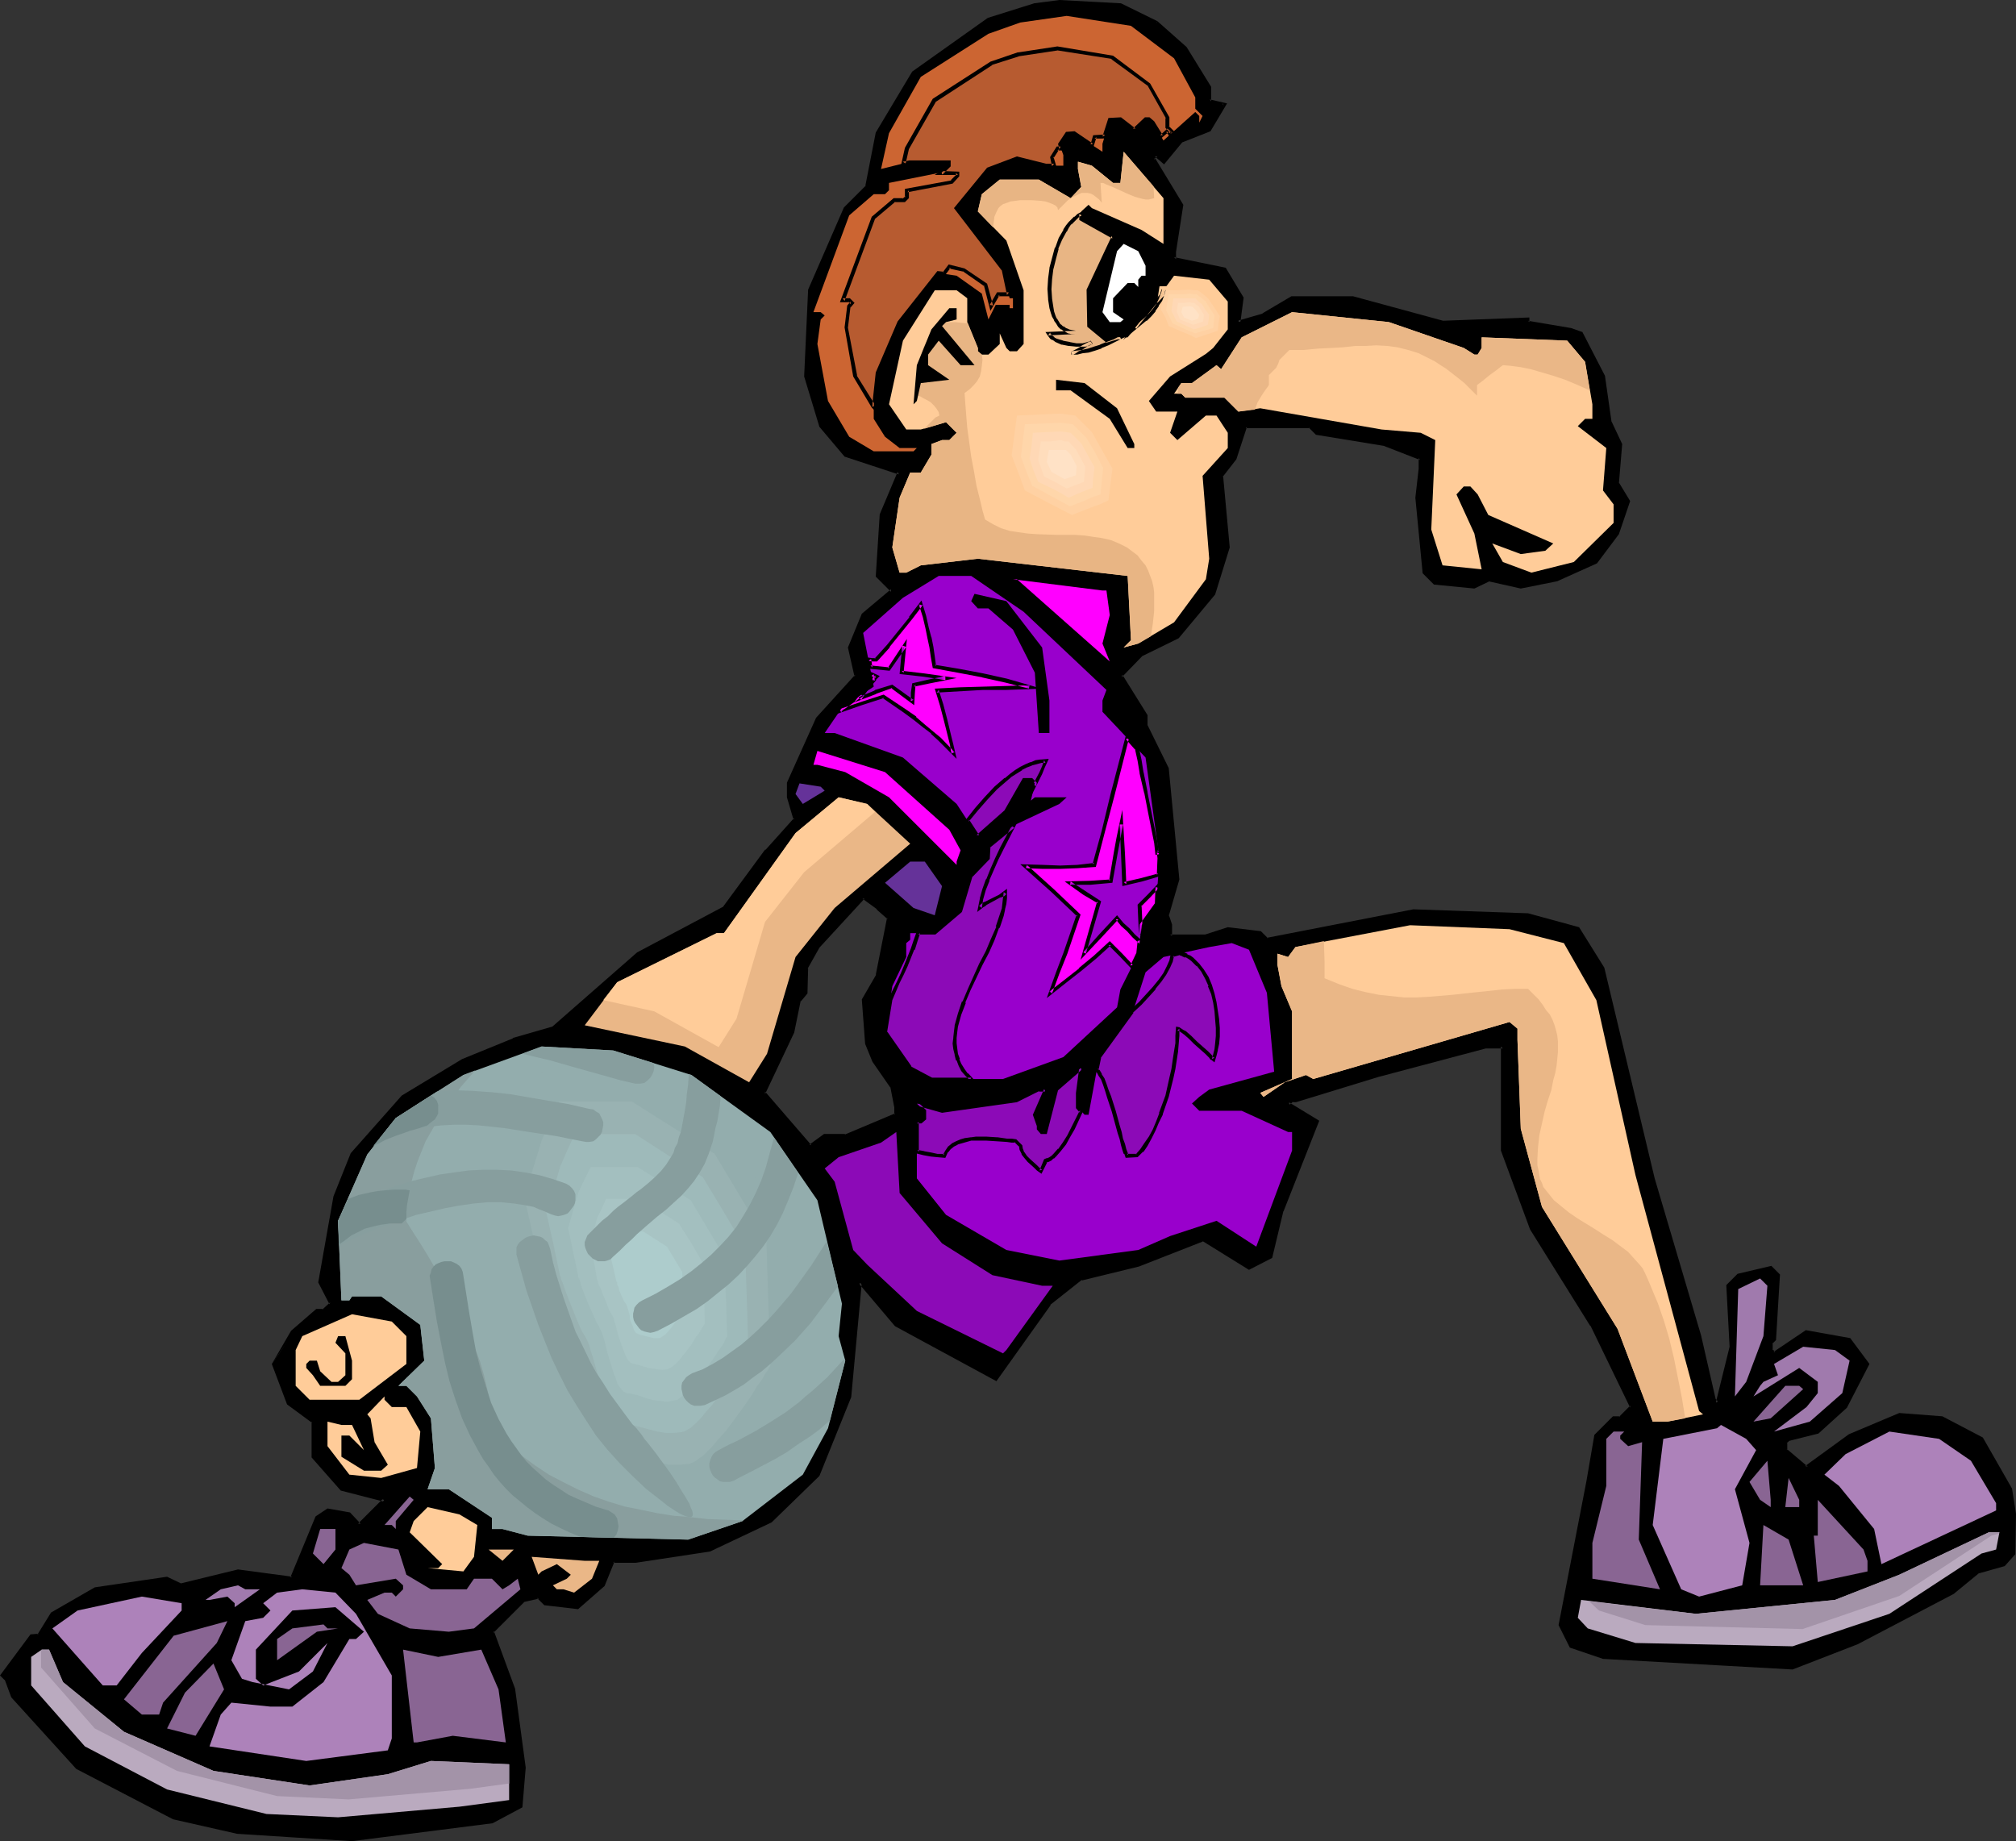 <?xml version="1.0" encoding="UTF-8" standalone="no"?>
<svg
   version="1.0"
   width="130.023mm"
   height="118.747mm"
   id="svg104"
   sodipodi:docname="Volleyball 51.wmf"
   xmlns:inkscape="http://www.inkscape.org/namespaces/inkscape"
   xmlns:sodipodi="http://sodipodi.sourceforge.net/DTD/sodipodi-0.dtd"
   xmlns="http://www.w3.org/2000/svg"
   xmlns:svg="http://www.w3.org/2000/svg">
  <rect width="100%" height="100%" fill="#333333" stroke="none"/>
  <sodipodi:namedview
     id="namedview104"
     pagecolor="#ffffff"
     bordercolor="#000000"
     borderopacity="0.25"
     inkscape:showpageshadow="2"
     inkscape:pageopacity="0.0"
     inkscape:pagecheckerboard="0"
     inkscape:deskcolor="#d1d1d1"
     inkscape:document-units="mm" />
  <defs
     id="defs1">
    <pattern
       id="WMFhbasepattern"
       patternUnits="userSpaceOnUse"
       width="6"
       height="6"
       x="0"
       y="0" />
  </defs>
  <path
     style="fill:#000000;fill-opacity:1;fill-rule:evenodd;stroke:none"
     d="m 216.705,223.758 -2.747,-2.423 -3.555,-2.585 -11.15,12.117 -2.747,5.17 v 5.978 l -1.616,1.777 -1.778,7.916 -6.949,14.702 11.312,13.086 3.555,-2.585 h 5.01 l 12.443,-5.17 v -1.777 l -0.97,-5.17 -4.525,-6.139 -1.616,-4.362 -0.97,-10.501 3.555,-5.978 z m 65.125,-218.265 7.11,6.301 5.818,9.532 v 3.393 l 3.717,0.808 -3.717,6.139 -6.787,2.585 -4.363,5.17 -1.778,-1.616 -0.808,0.808 6.949,11.309 -1.778,11.309 v 1.939 l 12.282,2.585 4.202,6.947 -0.808,5.816 6.141,-1.616 6.949,-4.201 h 14.706 l 21.978,5.816 20.685,-0.646 v 0.646 l 10.666,1.777 2.424,0.969 5.333,10.501 1.778,11.147 2.424,5.331 -0.646,9.693 2.586,4.2 -2.586,7.916 -5.171,6.947 -9.696,4.2 -8.726,1.777 -7.918,-1.777 -3.394,1.777 -9.534,-0.808 -2.747,-2.585 -1.616,-18.256 0.808,-7.109 v -2.585 l -8.726,-3.393 -16.645,-2.746 -1.616,-1.616 h -15.675 l -2.586,7.755 -3.394,4.362 1.616,17.448 -3.555,11.309 -8.726,10.501 -8.726,4.2 -5.171,5.331 6.141,9.532 v 2.585 l 5.171,10.501 2.586,26.98 -2.586,8.724 0.808,2.423 v 2.585 h 8.726 l 5.333,-1.616 7.918,0.969 1.616,1.616 35.875,-6.947 27.634,0.969 12.282,3.393 6.141,9.532 12.12,51.214 11.312,38.451 3.555,15.51 0.808,0.808 3.394,-13.732 -0.808,-14.863 2.586,-2.585 7.918,-1.777 1.778,1.777 -0.97,15.671 -0.808,0.808 v 1.777 l 0.808,0.808 7.918,-5.17 10.504,1.777 4.363,5.978 -5.333,10.501 -6.787,5.978 -7.11,1.777 -0.808,0.808 v 1.939 l 5.171,4.362 10.504,-7.916 12.12,-5.17 10.504,0.969 9.534,5.008 6.949,12.278 0.97,6.139 v 9.532 l -2.586,2.585 -6.141,1.777 -6.141,5.17 -23.432,12.278 -15.675,5.978 -46.218,-2.585 -7.757,-2.585 -2.747,-5.331 6.787,-34.735 2.101,-11.309 4.202,-4.2 h 1.616 l 2.747,-2.746 -9.534,-20.033 -14.867,-23.426 -6.949,-19.064 V 255.1 h -4.363 l -26.179,6.947 -20.038,6.139 h -0.808 l -0.97,0.808 6.949,4.524 -8.565,21.649 -2.586,11.309 -5.333,2.585 -11.312,-6.947 -15.675,6.139 -13.898,3.393 -7.757,6.139 -13.09,18.418 -24.24,-13.248 -8.888,-10.34 -2.586,27.788 -7.757,19.064 -11.474,11.309 -14.706,6.947 -18.261,2.746 h -5.333 l -2.586,5.978 -5.979,5.331 -8.08,-0.969 -1.616,-1.616 -3.555,0.808 -7.757,7.755 5.333,14.056 2.424,19.064 -0.808,9.532 -6.949,3.554 -34.098,4.362 L 58.014,446.546 42.339,442.992 18.907,430.875 3.232,413.427 1.454,409.226 0.485,408.418 7.595,398.725 h 1.778 l 3.394,-5.331 10.504,-5.978 17.453,-2.585 3.555,1.616 13.736,-3.393 13.251,1.777 5.979,-14.863 2.586,-1.777 5.333,0.969 2.424,2.585 6.141,-6.139 -10.504,-2.585 -6.949,-7.916 v -8.563 l -5.818,-4.524 -3.717,-9.532 4.525,-7.755 5.979,-5.17 h 1.616 l 1.939,-1.777 -2.747,-5.17 3.717,-20.841 4.04,-10.34 12.443,-14.056 14.706,-8.724 12.282,-5.17 9.534,-2.746 20.846,-18.256 20.846,-11.147 10.504,-14.056 6.949,-7.593 -1.616,-5.331 v -3.393 l 6.949,-15.671 9.534,-10.501 -1.778,-6.947 3.394,-7.916 7.11,-5.978 -3.555,-3.554 0.808,-14.863 4.525,-10.34 -13.251,-4.362 -5.979,-6.947 -3.555,-12.117 0.97,-21.003 8.565,-20.033 5.333,-5.17 2.586,-13.086 8.726,-14.702 18.261,-12.925 11.312,-3.554 5.979,-0.808 14.867,0.808 z"
     id="path1" />
  <path
     style="fill:#000000;fill-opacity:1;fill-rule:evenodd;stroke:none"
     d="m 217.19,223.596 -2.909,-2.585 v 0 l -3.878,-2.908 -11.474,12.44 -2.909,5.331 v 6.139 l 0.162,-0.323 -1.778,1.777 -1.778,8.078 v -0.162 l -6.949,15.186 11.797,13.409 3.717,-2.585 h -0.162 5.171 l 12.605,-5.331 v -2.262 l -0.97,-5.17 -4.363,-6.301 v 0.162 l -1.616,-4.362 v 0.162 l -0.97,-10.663 v 0.323 l 3.555,-5.978 2.747,-14.379 -0.97,0.162 -2.747,13.894 0.162,-0.162 -3.555,6.139 0.808,10.824 1.778,4.362 4.363,6.301 v -0.162 l 0.97,5.008 v 0 1.777 l 0.162,-0.323 -12.282,5.17 0.162,-0.162 h -5.171 l -3.555,2.585 0.485,0.162 -11.312,-13.086 v 0.646 l 7.11,-15.025 1.616,-7.916 v 0.323 l 1.616,-1.939 0.162,-6.139 -0.162,0.162 2.909,-5.17 -0.162,0.162 11.15,-12.117 h -0.485 l 3.555,2.585 h -0.162 l 2.747,2.423 -0.162,-0.323 z"
     id="path2" />
  <path
     style="fill:#000000;fill-opacity:1;fill-rule:evenodd;stroke:none"
     d="m 281.668,5.978 -0.162,-0.162 7.11,6.301 -0.162,-0.162 5.979,9.532 v -0.162 3.716 l 3.878,0.808 -0.162,-0.646 -3.717,6.139 0.323,-0.162 -6.949,2.746 -4.525,5.17 h 0.646 l -2.101,-1.939 -1.293,1.454 7.11,11.632 v -0.323 l -1.939,11.309 v 2.262 l 12.766,2.585 -0.323,-0.162 4.202,6.947 v -0.323 l -0.97,6.624 6.787,-1.939 6.949,-4.201 h -0.162 14.706 v 0 l 21.816,5.978 20.846,-0.808 -0.323,-0.323 v 1.131 l 10.827,1.777 v 0 l 2.586,0.969 -0.323,-0.323 5.333,10.501 -0.162,-0.162 1.778,11.309 2.586,5.493 v -0.323 l -0.808,9.693 2.747,4.524 v -0.485 l -2.747,7.916 v -0.162 l -5.171,6.947 0.162,-0.162 -9.534,4.362 v 0 l -8.565,1.616 h 0.162 l -8.08,-1.616 -3.717,1.616 h 0.323 l -9.534,-0.808 0.323,0.162 -2.747,-2.585 0.162,0.162 -1.616,-18.256 v 0.162 l 0.808,-6.947 v -3.07 l -9.05,-3.393 -16.645,-2.746 h 0.162 l -1.778,-1.616 h -16.16 l -2.747,8.078 v -0.162 l -3.394,4.362 1.616,17.61 v -0.162 l -3.394,11.309 v 0 l -8.726,10.501 0.162,-0.162 -8.888,4.201 -5.333,5.655 6.302,9.855 -0.162,-0.323 v 2.746 l 5.333,10.501 v -0.162 l 2.424,26.98 v -0.162 l -2.424,8.886 0.808,2.585 v -0.162 3.07 h 9.211 l 5.333,-1.616 h -0.162 l 7.757,0.808 h -0.162 l 1.778,1.616 36.037,-6.785 v 0 l 27.634,0.969 v 0 l 12.12,3.393 -0.162,-0.323 6.141,9.532 -0.162,-0.162 12.12,51.375 11.312,38.451 3.717,15.51 1.454,1.454 3.555,-14.379 -0.808,-15.025 -0.162,0.323 2.586,-2.585 -0.162,0.162 7.918,-1.777 -0.485,-0.162 1.778,1.777 -0.162,-0.323 -0.808,15.671 v -0.323 l -0.97,0.969 v 2.1 l 1.293,1.131 8.08,-5.331 -0.323,0.162 10.504,1.777 -0.323,-0.162 4.525,5.978 v -0.485 l -5.333,10.501 v -0.162 l -6.787,5.978 h 0.162 l -7.11,1.777 -0.97,0.969 v 2.262 l 5.494,4.685 10.666,-7.916 v 0 l 12.282,-5.17 h -0.323 l 10.342,0.808 h -0.162 l 9.696,5.17 -0.162,-0.323 6.949,12.278 v -0.162 l 0.808,6.139 v 0 9.532 l 0.162,-0.323 -2.586,2.585 0.162,-0.162 -6.141,1.939 -6.302,5.17 h 0.162 l -23.432,12.117 v 0 l -15.837,5.978 h 0.323 l -46.218,-2.585 h 0.162 l -7.918,-2.585 0.323,0.323 -2.586,-5.331 v 0.323 l 6.787,-34.897 1.939,-11.147 v 0.162 l 4.202,-4.362 -0.323,0.162 h 1.939 l 2.909,-3.07 -9.696,-20.195 v -0.162 L 373.78,299.205 v 0.162 l -6.949,-19.064 v 0.162 l -0.162,-25.688 h -4.686 l -26.179,6.785 -20.2,6.139 h 0.162 -0.97 l -1.616,1.454 7.595,4.685 -0.323,-0.646 -8.565,21.649 v 0.162 l -2.586,11.309 0.323,-0.323 -5.333,2.746 h 0.323 l -11.474,-7.109 -15.837,6.139 v 0 l -13.898,3.554 -7.918,6.139 -13.09,18.418 0.485,-0.162 -24.24,-13.086 h 0.162 l -9.534,-11.147 -2.586,28.919 v -0.162 l -7.757,19.064 v -0.162 l -11.474,11.309 0.162,-0.162 -14.867,7.109 h 0.162 l -18.099,2.585 v 0 h -5.656 l -2.586,6.301 v -0.162 l -5.979,5.331 0.323,-0.162 -7.918,-0.969 0.162,0.162 -1.778,-1.616 -3.878,0.808 -8.08,7.916 5.333,14.217 v 0 l 2.586,19.064 v -0.162 l -0.808,9.532 0.162,-0.323 -6.949,3.716 h 0.162 l -34.098,4.201 v 0 l -27.795,-1.777 h 0.162 l -15.675,-3.554 v 0.162 l -23.432,-12.278 0.162,0.162 L 3.555,413.103 v 0.162 l -1.778,-4.362 -0.97,-0.808 0.162,0.485 6.949,-9.532 -0.323,0.162 h 1.939 l 3.555,-5.493 v 0.162 l 10.342,-6.139 -0.162,0.162 17.453,-2.746 h -0.323 l 3.717,1.777 14.059,-3.393 h -0.323 l 13.574,1.616 6.141,-15.025 -0.162,0.162 2.747,-1.777 -0.323,0.162 5.171,0.808 h -0.162 l 2.747,2.908 6.949,-7.109 -11.15,-2.746 0.162,0.162 -6.949,-7.916 0.162,0.323 v -8.886 l -6.141,-4.524 0.162,0.323 -3.555,-9.693 -0.162,0.323 4.525,-7.755 -5.333,7.593 3.717,9.855 6.141,4.524 -0.162,-0.323 v 8.724 l 7.11,8.078 10.666,2.746 -0.323,-0.808 -6.141,6.139 H 87.91 l -2.586,-2.746 -5.494,-0.969 -2.909,1.939 -6.141,14.863 0.485,-0.162 -13.251,-1.777 -13.898,3.393 0.323,0.162 -3.717,-1.777 -17.614,2.585 -10.666,6.139 -3.394,5.493 0.323,-0.323 -1.939,0.162 L 0,408.418 l 1.131,1.131 v -0.162 l 1.616,4.362 15.837,17.448 23.594,12.278 15.675,3.554 h 0.162 l 27.795,1.777 34.259,-4.362 7.272,-3.877 0.808,-9.693 -2.586,-19.225 -5.171,-14.056 -0.162,0.485 7.757,-7.755 -0.162,0.162 3.555,-0.808 -0.485,-0.162 1.778,1.777 8.242,0.969 6.464,-5.655 2.424,-5.978 -0.323,0.323 h 5.333 0.162 l 18.099,-2.746 15.029,-7.109 11.635,-11.309 7.757,-19.225 2.586,-27.95 -0.808,0.162 8.888,10.501 24.725,13.409 13.251,-18.579 h -0.162 l 7.757,-6.139 v 0.162 l 13.898,-3.393 v 0 l 15.675,-6.139 -0.323,-0.162 11.474,7.109 5.656,-2.908 2.747,-11.471 v 0.162 l 8.726,-22.133 -7.434,-4.524 0.162,0.646 0.97,-0.808 -0.323,0.162 h 0.97 l 20.038,-6.139 26.179,-6.947 h -0.162 4.363 l -0.485,-0.485 v 25.365 l 7.11,19.225 14.706,23.587 v -0.162 l 9.696,20.033 v -0.485 l -2.747,2.746 0.323,-0.162 h -1.778 l -4.525,4.524 -1.939,11.309 -6.787,35.058 2.747,5.493 8.08,2.746 46.218,2.585 15.837,-6.139 v 0 l 23.432,-12.278 6.302,-5.17 -0.162,0.162 6.302,-1.777 2.586,-2.908 0.162,-9.693 v -0.162 l -0.97,-6.139 -7.11,-12.44 -9.858,-5.17 -10.504,-0.808 -12.282,5.17 -10.666,7.755 0.646,0.162 -5.171,-4.362 0.162,0.323 v -1.939 l -0.162,0.323 0.808,-0.808 -0.162,0.162 7.11,-1.777 6.949,-6.301 5.494,-10.663 -4.686,-6.301 -10.827,-1.939 -7.918,5.331 h 0.485 l -0.808,-0.808 0.162,0.323 v -1.777 l -0.162,0.323 0.97,-0.969 0.97,-15.994 -2.101,-2.1 -8.242,1.939 -2.747,2.746 0.808,15.025 v 0 l -3.394,13.732 0.646,-0.323 -0.808,-0.808 0.162,0.162 -3.555,-15.51 -11.312,-38.289 -12.282,-51.375 -6.141,-9.855 -12.443,-3.393 -27.957,-0.969 -35.714,6.947 0.323,0.162 -1.778,-1.777 -8.08,-0.969 -5.494,1.777 h 0.162 -8.726 l 0.485,0.323 v -2.746 l -0.808,-2.423 v 0.323 l 2.586,-8.886 -2.586,-27.142 -5.171,-10.501 v 0.162 -2.585 l -6.141,-9.855 -0.162,0.646 5.171,-5.331 -0.162,0.162 8.888,-4.362 8.888,-10.663 3.555,-11.471 -1.616,-17.448 -0.162,0.323 3.394,-4.362 2.586,-7.916 -0.323,0.323 h 15.675 l -0.323,-0.162 1.778,1.777 16.806,2.746 h -0.162 l 8.726,3.393 -0.323,-0.485 v 2.585 0 l -0.808,7.109 1.778,18.418 2.747,2.746 9.858,0.969 3.717,-1.777 h -0.323 l 7.918,1.777 8.888,-1.777 9.696,-4.362 5.333,-7.109 2.747,-8.078 -2.747,-4.524 v 0.323 l 0.808,-9.693 -2.586,-5.493 v 0.162 l -1.616,-11.309 -5.494,-10.663 -2.747,-0.969 v 0 l -10.504,-1.777 0.323,0.323 v -1.131 l -21.17,0.808 h 0.162 l -21.978,-5.978 h -15.029 l -7.11,4.201 h 0.162 l -6.141,1.777 0.646,0.485 0.808,-6.139 -4.363,-7.27 -12.605,-2.585 0.485,0.485 v -1.939 0.162 l 1.778,-11.471 -6.949,-11.471 -0.162,0.485 0.808,-0.808 h -0.646 l 2.262,1.939 4.525,-5.493 -0.162,0.162 6.949,-2.746 4.04,-6.785 -4.202,-0.969 0.323,0.485 v -3.554 l -5.979,-9.693 -7.11,-6.301 z"
     id="path3" />
  <path
     style="fill:#000000;fill-opacity:1;fill-rule:evenodd;stroke:none"
     d="m 71.589,324.893 v 0.162 l 5.979,-5.17 -0.323,0.162 1.778,-0.162 2.262,-2.1 -2.909,-5.493 0.162,0.323 3.555,-20.841 v 0.162 l 4.202,-10.34 -0.162,0.162 12.443,-14.056 v 0 l 14.544,-8.724 v 0 l 12.282,-5.17 -0.162,0.162 9.696,-2.908 21.008,-18.256 -0.162,0.162 21.008,-11.309 10.504,-14.056 v 0 l 7.11,-7.755 -1.778,-5.655 v 0.162 -3.393 0.162 l 7.11,-15.671 h -0.162 l 9.696,-10.501 -1.778,-7.27 v 0.323 l 3.394,-7.916 -0.162,0.162 7.434,-6.301 -3.878,-3.877 0.162,0.323 0.808,-14.863 v 0.162 l 4.525,-10.824 -13.574,-4.524 0.162,0.162 -5.979,-6.947 0.162,0.162 -3.555,-12.117 v 0.162 l 0.97,-21.003 v 0.162 l 8.565,-19.872 h -0.162 l 5.333,-5.331 2.747,-13.086 v 0.162 l 8.565,-14.863 -0.162,0.162 18.261,-12.925 v 0 l 11.312,-3.393 h -0.162 l 6.141,-0.969 h -0.162 l 14.867,0.969 -0.162,-0.162 8.726,4.362 0.485,-0.808 L 273.265,0.808 258.237,0 252.096,0.808 v 0 l -11.312,3.554 -18.422,13.086 -8.888,14.863 -2.586,13.248 0.162,-0.323 -5.333,5.331 -8.726,20.033 -0.97,21.164 3.717,12.278 6.141,7.27 13.251,4.362 -0.323,-0.646 -4.363,10.34 -0.97,15.186 3.717,3.716 v -0.646 l -7.11,5.978 -3.394,8.239 1.616,7.109 0.162,-0.485 -9.534,10.501 -7.11,15.833 v 3.554 l 1.616,5.493 0.162,-0.485 -6.949,7.755 h -0.162 l -10.342,14.056 0.162,-0.162 -21.008,11.148 -20.846,18.256 0.162,-0.162 -9.534,2.746 -0.162,0.162 -12.282,5.008 v 0 l -14.706,8.886 -12.443,14.056 -4.202,10.501 -3.717,21.003 2.747,5.331 0.162,-0.485 -1.939,1.777 0.323,-0.162 h -1.778 l -6.141,5.331 -4.686,8.078 z"
     id="path4" />
  <path
     style="fill:#cc6532;fill-opacity:1;fill-rule:evenodd;stroke:none"
     d="m 286.193,14.217 5.171,9.532 v 2.746 l 1.778,1.777 -0.808,1.616 v -1.616 l -0.97,-0.969 -7.757,6.947 -2.586,-4.362 -0.97,-0.808 h -0.808 l -2.747,2.585 -3.394,-2.585 h -2.586 l -1.778,5.978 v 1.939 l -6.949,-4.524 h -1.778 l -1.778,2.585 0.97,2.746 v 2.585 h -4.363 l -6.949,-1.777 -6.949,2.585 -7.757,9.532 11.312,15.025 1.616,6.947 h 0.808 v 2.423 h -0.808 v -0.808 h -3.394 l -1.778,3.554 -1.616,-6.301 -6.141,-4.362 -4.363,-0.646 -9.534,11.955 -5.333,12.278 -0.97,7.755 v 3.554 l 2.747,4.362 3.555,2.746 h 4.202 l -0.808,0.808 h -9.696 l -5.979,-3.554 -5.171,-8.724 -2.586,-13.894 0.808,-5.978 0.97,-0.969 -0.97,-0.808 h -1.778 l 8.726,-23.587 5.979,-5.17 h 2.747 l 0.97,-0.969 v -1.777 l 12.928,-2.585 1.778,-1.616 v -0.969 h -9.534 l -7.11,1.777 1.939,-8.724 7.757,-13.732 16.483,-10.501 7.757,-2.746 11.312,-1.616 15.675,2.423 z"
     id="path5" />
  <path
     style="fill:#ffcc99;fill-opacity:1;fill-rule:evenodd;stroke:none"
     d="m 283.608,59.453 -5.333,-3.393 -12.12,-5.331 -0.808,-0.808 -1.778,1.616 V 53.314 l 7.757,4.362 -5.979,13.086 v 8.724 l 4.363,3.554 2.586,-0.808 h 2.586 l 6.949,-8.724 1.454,-1.616 0.323,-1.131 2.586,-3.554 8.565,0.969 4.525,5.331 v 6.785 l -3.555,4.524 -1.778,1.454 -8.726,5.493 -5.171,5.978 1.778,2.585 h 5.171 l -1.778,5.17 1.778,1.777 6.949,-5.978 h 2.586 l 2.747,4.201 v 3.716 l -6.141,6.785 1.616,20.195 -0.808,5.008 -7.757,10.501 -8.726,5.17 -3.555,0.969 1.778,-1.777 -0.808,-15.671 -36.522,-4.2 -13.898,1.616 -3.555,1.777 h -1.616 l -1.778,-6.139 1.778,-12.117 2.586,-6.139 h 2.586 l 2.586,-4.362 v -2.585 l 2.586,-0.969 h 1.778 l 1.778,-1.777 -2.586,-2.585 -6.141,1.777 h -3.555 l -4.202,-6.139 3.394,-15.51 7.757,-12.278 h 5.333 l 2.586,1.939 v 5.816 l 2.586,6.301 v 0.808 l 0.97,0.808 h 1.616 l 2.747,-2.585 v -2.585 l 1.616,3.554 0.808,0.808 h 1.778 l 1.616,-1.777 V 70.762 l -4.202,-12.117 -6.949,-7.109 0.97,-4.201 4.363,-3.554 h 9.534 l 7.757,4.524 2.586,-2.746 -0.808,-4.362 v -1.777 l 3.394,0.969 5.171,4.201 h 1.778 l 0.808,-7.593 9.696,11.309 z"
     id="path6" />
  <path
     style="fill:#e8b584;fill-opacity:1;fill-rule:evenodd;stroke:none"
     d="m 235.128,95.804 1.293,-0.969 0.97,-0.969 0.808,-0.969 0.646,-1.131 0.323,-1.292 0.162,-1.292 0.162,-1.454 -0.162,-1.292 v 0 l -0.97,-0.808 v -0.808 l -2.424,-5.978 -1.616,-0.162 -1.454,-0.162 h -1.616 -1.616 l -0.97,0.969 -0.97,1.131 -0.646,0.969 -0.808,0.969 -1.131,2.1 -0.646,2.1 -0.485,2.262 -0.323,2.262 -0.162,2.423 v 2.746 l 0.808,0.162 0.808,0.485 0.97,0.485 0.808,0.485 0.808,0.808 0.646,0.808 0.485,0.808 0.162,0.808 -0.97,0.485 -0.808,0.808 -0.97,0.969 -0.97,0.969 5.333,-1.616 2.586,2.585 -1.778,1.777 h -1.778 l -2.586,0.969 v 2.585 l -2.586,4.362 h -2.586 l -2.586,6.139 -1.778,12.117 1.778,6.139 h 1.616 l 3.555,-1.777 13.898,-1.616 36.522,4.2 0.808,15.671 -1.778,1.777 3.555,-0.969 3.07,-1.777 0.485,-3.07 0.323,-3.07 v -3.07 -1.454 l -0.162,-1.292 -0.323,-1.454 -0.485,-1.292 -0.485,-1.292 -0.646,-1.292 -0.97,-1.131 -0.97,-1.292 -1.293,-0.969 -1.293,-0.969 -1.939,-0.969 -1.939,-0.808 -2.101,-0.485 -2.262,-0.323 -2.101,-0.323 -2.424,-0.162 h -4.525 l -4.686,-0.162 -2.262,-0.162 -2.262,-0.323 -2.101,-0.323 -2.101,-0.646 -1.939,-0.969 -1.939,-1.131 -0.646,-2.262 -0.485,-2.1 -0.485,-1.939 -0.485,-1.939 -0.646,-3.716 -0.646,-3.393 -0.485,-3.554 -0.485,-3.554 -0.162,-1.939 -0.162,-2.1 -0.162,-2.1 z"
     id="path7" />
  <path
     style="fill:#ffffff;fill-opacity:1;fill-rule:evenodd;stroke:none"
     d="m 279.244,64.785 v 2.423 h -0.97 l -0.808,0.969 v 1.777 l -0.97,-0.969 h -1.616 l -3.555,3.716 v 3.393 l 2.586,1.777 -0.808,0.646 h -2.586 l -1.778,-2.423 3.555,-14.863 1.616,-1.777 3.555,1.777 z"
     id="path8" />
  <path
     style="fill:#000000;fill-opacity:1;fill-rule:evenodd;stroke:none"
     d="m 233.189,77.871 -2.586,0.646 -0.97,0.969 7.918,9.532 h -3.394 l -5.333,-5.978 -2.586,3.393 v 2.585 l 5.171,3.554 -6.949,0.808 -0.97,4.362 -0.808,0.808 0.808,-9.532 3.555,-8.724 4.363,-5.17 h 1.778 z"
     id="path9" />
  <path
     style="fill:#ffcc99;fill-opacity:1;fill-rule:evenodd;stroke:none"
     d="m 356.812,84.818 2.586,1.616 h 0.808 l 0.97,-1.616 v -2.585 l 20.846,0.808 4.363,5.17 1.778,10.34 v 3.554 h -1.778 l -1.778,1.777 6.949,5.331 -0.808,10.34 2.586,3.393 v 4.524 l -9.696,9.532 -10.342,2.585 -6.949,-2.585 -2.586,-4.524 6.949,2.585 5.979,-0.808 1.939,-1.777 -15.837,-6.947 -2.586,-5.008 -1.778,-1.939 h -1.616 l -1.778,1.939 4.363,9.532 1.778,8.724 -9.534,-0.969 -2.747,-8.724 0.97,-21.81 -3.555,-1.777 -9.534,-0.808 -29.573,-5.17 -5.333,0.808 -3.394,-3.393 h -9.534 l -0.97,-0.969 h -1.778 l 1.778,-2.585 h 2.586 l 5.979,-4.362 1.131,0.969 5.01,-7.755 12.282,-6.139 23.594,2.423 z"
     id="path10" />
  <path
     style="fill:#000000;fill-opacity:1;fill-rule:evenodd;stroke:none"
     d="m 272.296,99.52 4.202,8.724 v 0.969 h -1.616 l -4.363,-7.109 -9.534,-6.947 h -3.555 v -2.585 l 6.949,0.808 z"
     id="path11" />
  <path
     style="fill:#9900cc;fill-opacity:1;fill-rule:evenodd;stroke:none"
     d="m 249.51,149.118 20.2,19.064 -0.97,2.585 v 2.746 l 10.504,11.147 3.394,24.557 -0.808,11.309 -3.555,5.008 -0.808,6.947 -4.363,8.724 -0.808,4.362 -13.09,12.117 -14.706,5.331 h -17.453 l -5.171,-2.746 -6.141,-8.563 1.778,-11.309 3.394,-7.109 v -3.393 l 0.97,-0.808 v -1.616 h 5.979 l 6.302,-5.331 2.586,-8.724 4.202,-4.2 v -2.746 l 5.979,-5.17 11.312,-5.331 1.778,-1.616 h -7.757 l -0.97,0.808 0.97,-4.2 -0.97,-0.808 h -1.778 l -4.202,7.593 -6.949,6.139 -5.171,-7.916 -13.09,-11.309 -16.645,-5.978 h -2.424 l 4.202,-6.139 7.757,-5.17 -2.586,-13.086 9.696,-8.563 8.726,-5.331 h 7.918 z"
     id="path12" />
  <path
     style="fill:#ff00ff;fill-opacity:1;fill-rule:evenodd;stroke:none"
     d="m 269.71,143.948 0.808,5.978 -1.778,6.947 1.778,4.362 -22.624,-20.033 h -0.97 l 21.816,2.746 z"
     id="path13" />
  <path
     style="fill:#000000;fill-opacity:1;fill-rule:evenodd;stroke:none"
     d="m 254.035,157.842 1.778,12.925 v 7.916 h -2.586 l -0.97,-14.702 -5.333,-10.501 -5.979,-5.17 h -2.586 l -1.616,-1.777 0.808,-1.777 7.757,1.777 z"
     id="path14" />
  <path
     style="fill:#ff00ff;fill-opacity:1;fill-rule:evenodd;stroke:none"
     d="m 231.411,202.27 2.747,5.008 -0.97,2.746 v 0.808 l -16.483,-16.479 -10.666,-6.139 -6.787,-1.777 h -0.97 l 0.97,-3.393 16.483,5.17 z"
     id="path15" />
  <path
     style="fill:#653299;fill-opacity:1;fill-rule:evenodd;stroke:none"
     d="m 201.03,192.739 -5.333,3.231 -1.778,-2.423 0.97,-2.585 5.171,0.808 z"
     id="path16" />
  <path
     style="fill:#eab787;fill-opacity:1;fill-rule:evenodd;stroke:none"
     d="m 221.877,205.663 -18.422,15.671 -9.534,11.955 -6.949,23.587 -4.363,6.947 -15.675,-8.724 -24.402,-5.17 7.918,-10.501 24.24,-11.955 h 1.778 l 17.453,-24.395 10.504,-8.724 6.949,1.616 z"
     id="path17" />
  <path
     style="fill:#653299;fill-opacity:1;fill-rule:evenodd;stroke:none"
     d="m 229.633,216.003 -1.778,7.109 -5.171,-1.777 -6.949,-6.139 6.141,-5.17 h 3.555 z"
     id="path18" />
  <path
     style="fill:#ffcc99;fill-opacity:1;fill-rule:evenodd;stroke:none"
     d="m 381.214,229.897 7.918,13.894 9.534,42.651 15.514,57.515 0.97,0.808 -8.726,1.777 h -3.555 l -8.565,-22.618 -18.422,-29.727 -5.171,-19.064 -0.808,-21.649 v -2.746 l -1.939,-1.616 -47.834,13.894 -1.778,-0.969 -5.171,1.777 -5.171,3.554 -0.808,-0.969 7.757,-3.393 v -16.479 l -2.586,-6.139 -0.97,-5.17 v -2.746 l 2.586,0.808 1.778,-2.423 27.957,-5.331 24.24,0.969 z"
     id="path19" />
  <path
     style="fill:#9900cc;fill-opacity:1;fill-rule:evenodd;stroke:none"
     d="m 308.817,242.014 1.778,19.225 -15.837,4.362 -2.424,1.777 -1.778,1.616 1.778,1.777 h 10.342 l 11.312,5.17 h 0.97 v 4.524 l -8.726,23.426 -9.696,-6.301 -11.312,3.716 -7.757,3.393 -19.23,2.585 -12.928,-2.585 -14.706,-8.563 -7.11,-8.886 v -13.732 h 0.97 l 0.97,-0.969 v -1.777 l -1.939,-1.777 6.141,1.777 18.261,-2.585 5.333,-2.585 h 1.616 l -2.586,6.139 0.97,2.585 v 0.808 l 0.808,0.808 h 0.808 l 2.586,-10.34 6.141,-5.331 -0.808,6.139 v 3.554 l 1.616,1.777 h 0.97 l 2.586,-14.056 8.565,-12.117 2.747,-8.563 4.363,-3.716 11.15,-2.423 5.494,-0.969 4.202,1.616 z"
     id="path20" />
  <path
     style="fill:#93adad;fill-opacity:1;fill-rule:evenodd;stroke:none"
     d="m 168.549,262.047 19.23,13.894 11.474,16.64 5.979,25.203 -0.808,7.916 1.616,5.978 -4.202,16.479 -6.141,11.309 -14.706,11.309 -13.251,4.524 -39.107,-0.969 -6.141,-1.616 h -2.586 v -2.746 l -10.504,-6.947 h -5.171 l 1.778,-5.17 -0.97,-12.117 -3.394,-5.331 -2.586,-2.585 H 97.121 l 6.302,-6.139 -0.97,-8.724 -9.534,-6.947 h -7.11 l -0.646,0.969 h -1.939 l -0.808,-19.387 7.11,-16.156 6.949,-8.886 16.483,-10.501 19.069,-6.947 17.453,0.969 z"
     id="path21" />
  <path
     style="fill:#8c0ab7;fill-opacity:1;fill-rule:evenodd;stroke:none"
     d="m 229.633,303.083 12.282,7.755 12.12,2.585 h 2.586 l -11.312,15.671 -0.808,0.808 -21.008,-10.34 -12.12,-11.309 -3.394,-3.554 -4.525,-16.64 -2.424,-3.231 3.394,-2.746 10.342,-3.554 3.717,-2.585 0.808,14.863 z"
     id="path22" />
  <path
     style="fill:#a07aad;fill-opacity:1;fill-rule:evenodd;stroke:none"
     d="m 429.856,325.701 -4.202,11.147 -2.747,3.554 0.808,-26.172 5.333,-2.585 1.778,1.777 z"
     id="path23" />
  <path
     style="fill:#ffcc99;fill-opacity:1;fill-rule:evenodd;stroke:none"
     d="m 99.061,325.701 v 6.785 l -11.474,8.724 H 75.467 l -3.394,-3.393 v -8.724 l 1.616,-3.393 12.12,-5.331 9.696,1.777 z"
     id="path24" />
  <path
     style="fill:#000000;fill-opacity:1;fill-rule:evenodd;stroke:none"
     d="m 85.81,331.678 v 4.524 l -1.616,1.616 h -6.141 l -1.778,-2.585 -1.616,-1.777 v -0.969 l 0.808,-0.808 h 1.778 l 0.808,2.585 2.747,2.585 h 1.616 l 1.778,-1.616 v -5.331 l -2.424,-2.585 0.646,-1.616 h 1.778 z"
     id="path25" />
  <path
     style="fill:#a07aad;fill-opacity:1;fill-rule:evenodd;stroke:none"
     d="m 450.863,331.678 -1.778,7.916 -7.918,6.947 -8.726,2.423 7.918,-5.978 2.747,-3.393 v -2.746 l -4.525,-3.393 -11.15,6.947 1.616,-2.585 0.808,-0.969 3.555,-1.616 -0.97,-2.746 7.11,-4.2 7.757,0.808 z"
     id="path26" />
  <path
     style="fill:#896593;fill-opacity:1;fill-rule:evenodd;stroke:none"
     d="m 439.551,338.625 -7.918,7.109 -4.202,0.808 7.757,-8.724 h 3.394 z"
     id="path27" />
  <path
     style="fill:#ffcc99;fill-opacity:1;fill-rule:evenodd;stroke:none"
     d="m 95.505,342.987 h 3.555 l 3.394,5.978 -0.808,8.886 -8.726,2.423 -7.757,-0.808 -5.333,-6.947 v -5.978 l 3.394,0.808 h 2.586 l 2.909,6.139 -3.555,-3.554 h -1.939 v 5.17 l 5.494,3.393 h 4.202 l 1.616,-1.454 -3.232,-5.493 -0.97,-5.816 -0.808,-0.969 4.202,-4.362 v 0.808 z"
     id="path28" />
  <path
     style="fill:#ad82ba;fill-opacity:1;fill-rule:evenodd;stroke:none"
     d="m 428.078,353.489 -5.171,9.532 3.555,13.086 -1.778,10.34 -10.504,2.746 -4.363,-1.777 -6.949,-15.671 2.586,-21.003 13.09,-2.585 0.97,-0.808 6.141,3.393 z"
     id="path29" />
  <path
     style="fill:#896593;fill-opacity:1;fill-rule:evenodd;stroke:none"
     d="m 394.95,349.934 v 0.808 l 1.939,1.777 3.394,-0.969 -0.808,23.749 5.171,12.117 -16.483,-2.585 v -8.724 l 3.394,-13.894 v -11.471 l 1.778,-1.777 h 2.586 z"
     id="path30" />
  <path
     style="fill:#ad82ba;fill-opacity:1;fill-rule:evenodd;stroke:none"
     d="m 480.436,356.074 6.141,10.34 v 1.777 l -27.957,13.086 -1.778,-8.563 -8.565,-10.501 -3.555,-2.746 5.171,-5.008 10.666,-5.493 12.12,1.777 z"
     id="path31" />
  <path
     style="fill:#896593;fill-opacity:1;fill-rule:evenodd;stroke:none"
     d="m 431.633,367.383 -2.586,-1.777 -2.586,-4.362 4.363,-5.17 0.808,9.532 z"
     id="path32" />
  <path
     style="fill:#896593;fill-opacity:1;fill-rule:evenodd;stroke:none"
     d="m 438.582,367.383 h -3.394 l 0.808,-7.109 2.586,5.331 z"
     id="path33" />
  <path
     style="fill:#896593;fill-opacity:1;fill-rule:evenodd;stroke:none"
     d="m 96.475,370.775 v 1.939 l -0.97,-0.969 h -1.778 l 6.141,-6.947 0.97,0.808 z"
     id="path34" />
  <path
     style="fill:#896593;fill-opacity:1;fill-rule:evenodd;stroke:none"
     d="m 455.227,380.469 v 2.585 l -12.12,2.585 -0.97,-11.309 h 0.97 v -8.724 l 11.15,12.117 z"
     id="path35" />
  <path
     style="fill:#ffcc99;fill-opacity:1;fill-rule:evenodd;stroke:none"
     d="m 116.352,371.745 -0.808,7.755 -2.586,3.554 -8.726,-0.808 -1.778,-1.777 1.778,1.777 h 2.586 l 0.97,-0.969 -7.918,-7.755 0.97,-2.746 3.394,-3.393 7.757,1.777 z"
     id="path36" />
  <path
     style="fill:#896593;fill-opacity:1;fill-rule:evenodd;stroke:none"
     d="m 439.551,386.446 h -10.504 l 0.808,-14.702 6.141,3.554 z"
     id="path37" />
  <path
     style="fill:#896593;fill-opacity:1;fill-rule:evenodd;stroke:none"
     d="m 81.77,377.722 -2.909,3.554 -2.586,-2.585 1.778,-5.978 h 3.717 z"
     id="path38" />
  <path
     style="fill:#baaabf;fill-opacity:1;fill-rule:evenodd;stroke:none"
     d="m 486.577,377.722 -3.555,0.969 -22.462,14.702 -23.594,7.916 -38.299,-0.808 -11.635,-3.554 -2.424,-2.585 0.808,-4.362 27.957,3.393 33.936,-3.393 15.675,-6.139 21.816,-10.34 h 2.586 z"
     id="path39" />
  <path
     style="fill:#896593;fill-opacity:1;fill-rule:evenodd;stroke:none"
     d="m 99.061,383.862 5.979,3.554 h 8.726 l 1.778,-2.585 h 4.363 l 2.586,2.585 1.616,-0.969 2.101,-1.616 0.646,2.585 -11.312,9.532 -6.141,0.808 -9.534,-0.808 -7.757,-3.554 -2.586,-3.393 4.202,-1.777 h 1.778 l 0.97,0.969 1.778,-1.777 v -0.969 l -1.778,-1.616 -9.696,1.616 -1.616,-2.585 -1.939,-1.616 1.939,-4.524 3.555,-1.616 8.403,1.616 z"
     id="path40" />
  <path
     style="fill:#eab787;fill-opacity:1;fill-rule:evenodd;stroke:none"
     d="m 122.493,380.469 -3.394,-2.746 h 6.141 z"
     id="path41" />
  <path
     style="fill:#eab787;fill-opacity:1;fill-rule:evenodd;stroke:none"
     d="m 146.086,380.469 -1.778,4.362 -4.363,3.393 -2.586,-0.808 h -1.616 l -0.97,-0.969 3.394,-1.616 0.97,-0.969 -3.394,-2.585 -3.717,1.777 -0.808,0.808 -1.616,-4.362 12.928,0.969 z"
     id="path42" />
  <path
     style="fill:#a07aad;fill-opacity:1;fill-rule:evenodd;stroke:none"
     d="m 63.347,387.416 -6.141,4.362 v -0.969 l -1.778,-1.616 -4.363,0.808 h -0.97 l 3.717,-2.585 4.202,-0.969 1.778,0.969 z"
     id="path43" />
  <path
     style="fill:#ad82ba;fill-opacity:1;fill-rule:evenodd;stroke:none"
     d="m 86.779,393.393 8.726,15.025 v 15.348 l -0.97,2.908 -19.877,2.585 -23.594,-3.554 2.747,-7.755 2.586,-2.908 9.534,0.969 h 5.333 l 7.595,-5.978 6.302,-10.501 h 1.616 l 1.939,-1.777 -6.949,-5.978 -10.504,0.808 -8.888,9.532 v 7.109 l 1.778,1.616 8.726,-3.393 6.949,-6.947 -3.555,6.947 -5.818,4.362 -8.888,-1.777 -2.586,-0.808 -2.586,-4.524 3.394,-9.532 4.363,-0.808 1.778,-1.777 -1.778,-1.777 3.394,-2.585 6.141,-0.808 8.08,0.808 z"
     id="path44" />
  <path
     style="fill:#ad82ba;fill-opacity:1;fill-rule:evenodd;stroke:none"
     d="m 44.278,392.586 -9.696,10.34 -6.141,7.916 h -3.394 l -12.282,-13.894 6.141,-4.362 15.675,-3.393 9.696,1.616 z"
     id="path45" />
  <path
     style="fill:#896593;fill-opacity:1;fill-rule:evenodd;stroke:none"
     d="m 39.754,415.042 -0.97,2.908 H 34.582 l -4.363,-3.716 12.12,-15.51 13.09,-3.554 -2.586,5.331 z"
     id="path46" />
  <path
     style="fill:#896593;fill-opacity:1;fill-rule:evenodd;stroke:none"
     d="m 82.416,396.948 -5.171,0.808 -9.696,6.947 v -5.17 l 3.717,-2.585 7.595,-0.969 0.97,0.969 z"
     id="path47" />
  <path
     style="fill:#baaabf;fill-opacity:1;fill-rule:evenodd;stroke:none"
     d="m 15.352,410.034 14.867,12.117 21.816,9.532 23.432,3.554 19.069,-2.746 10.504,-3.231 19.069,0.808 v 8.724 l -12.12,1.616 -29.573,2.585 -17.453,-0.808 L 40.723,436.206 20.685,425.705 7.595,410.842 v -6.947 l 2.586,-1.777 h 1.778 z"
     id="path48" />
  <path
     style="fill:#896593;fill-opacity:1;fill-rule:evenodd;stroke:none"
     d="m 117.321,402.118 4.202,9.693 1.778,12.925 -12.928,-1.616 -8.726,1.616 h -0.808 l -2.586,-22.618 8.565,1.777 z"
     id="path49" />
  <path
     style="fill:#896593;fill-opacity:1;fill-rule:evenodd;stroke:none"
     d="m 47.672,423.12 -6.949,-1.777 4.363,-8.724 6.949,-7.109 2.586,6.301 z"
     id="path50" />
  <path
     style="fill:#eab787;fill-opacity:1;fill-rule:evenodd;stroke:none"
     d="m 322.715,229.412 0.162,4.847 v 2.1 2.1 l 3.555,1.454 3.232,1.131 3.232,0.808 3.232,0.646 3.07,0.323 3.07,0.323 h 2.909 l 3.07,-0.162 5.818,-0.485 2.909,-0.323 3.07,-0.323 6.141,-0.646 3.07,-0.162 h 3.232 l 1.293,1.292 1.293,1.292 0.97,1.292 0.808,1.292 0.97,1.131 0.646,1.292 0.485,1.292 0.323,1.131 0.323,1.292 0.162,1.454 v 1.292 1.454 l -0.162,1.616 -0.162,1.616 -0.323,1.777 -0.485,1.777 -0.485,2.423 -0.808,2.423 -0.808,2.746 -0.646,2.908 -0.646,2.908 -0.323,2.908 -0.162,2.908 v 1.454 l 0.323,1.454 0.162,0.969 0.162,0.969 0.485,0.969 0.323,0.969 1.293,1.616 1.293,1.616 1.778,1.454 1.778,1.454 2.101,1.454 4.202,2.585 2.262,1.454 2.101,1.292 1.939,1.454 1.939,1.454 1.454,1.616 1.454,1.616 0.646,0.808 0.485,0.969 0.808,1.777 0.808,1.939 1.616,3.877 1.454,4.201 1.293,4.362 1.131,4.685 0.97,4.847 0.97,4.847 0.808,5.008 -4.363,0.808 h -3.555 l -8.565,-22.618 -18.422,-29.727 -5.171,-19.064 -0.808,-21.649 v -2.746 l -1.939,-1.616 -47.834,13.894 -1.778,-0.969 -5.171,1.777 -5.171,3.554 -0.808,-0.969 7.757,-3.393 v -16.479 l -2.586,-6.139 -0.97,-5.17 v -2.746 l 2.586,0.808 1.778,-2.423 z"
     id="path51" />
  <path
     style="fill:#eab787;fill-opacity:1;fill-rule:evenodd;stroke:none"
     d="m 387.516,95.158 -2.909,-1.292 -3.07,-1.292 -2.909,-0.969 -2.747,-0.808 -2.747,-0.808 -2.424,-0.485 -2.424,-0.323 -1.939,-0.162 -0.646,0.485 -0.808,0.646 -1.778,1.292 -1.778,1.454 -0.646,0.485 -0.646,0.485 v 1.292 1.292 l -1.616,-1.616 -1.454,-1.454 -1.616,-1.292 -1.454,-1.131 -1.454,-1.131 -1.293,-0.808 -1.454,-0.969 -1.293,-0.646 -1.293,-0.646 -1.293,-0.646 -2.586,-0.808 -2.586,-0.646 -2.424,-0.323 -2.747,-0.162 -2.586,0.162 h -2.586 l -2.909,0.323 -2.909,0.162 -3.232,0.162 -3.394,0.323 h -3.555 l -2.424,2.423 -0.162,0.485 -0.162,0.485 -0.485,0.969 -0.808,0.808 -0.97,0.969 v 0 1.292 1.131 l -0.323,0.485 -0.485,0.646 -0.97,1.454 -0.97,1.616 -0.646,1.777 -4.04,0.485 -3.394,-3.393 h -9.534 l -0.97,-0.969 h -0.97 l 0.162,-0.646 V 94.511 l 0.808,-1.131 h 2.586 l 5.979,-4.362 1.131,0.969 5.01,-7.755 12.282,-6.139 23.594,2.423 18.261,6.301 2.586,1.616 h 0.808 l 0.97,-1.616 v -2.585 l 20.846,0.808 4.363,5.17 z"
     id="path52" />
  <path
     style="fill:#ffcc99;fill-opacity:1;fill-rule:evenodd;stroke:none"
     d="m 213.312,197.908 -17.291,14.702 -9.534,12.117 -6.949,23.587 -4.363,6.947 -15.675,-8.724 -12.443,-2.746 3.394,-4.362 24.24,-11.955 h 1.778 l 17.453,-24.395 10.504,-8.724 6.949,1.616 z"
     id="path53" />
  <path
     style="fill:#ff00ff;fill-opacity:1;fill-rule:evenodd;stroke:none"
     d="m 210.08,169.313 -4.848,3.231 -0.485,0.808 5.333,-1.777 5.333,-1.939 5.171,3.554 2.424,1.939 2.424,1.939 1.778,1.454 1.778,1.616 3.394,3.554 -0.485,-2.1 -0.323,-2.1 -0.97,-3.877 -1.131,-3.716 -1.131,-3.554 5.656,-0.323 5.656,-0.162 5.656,-0.162 5.656,-0.162 -5.656,-1.616 -5.818,-1.292 -5.818,-1.131 -5.979,-1.131 -0.323,-2.262 -0.162,-1.131 -0.162,-1.131 -0.485,-2.423 -0.485,-2.262 -0.646,-2.908 -0.97,-2.908 -2.424,3.393 -2.747,3.393 -2.747,3.393 -3.07,3.393 h -0.808 l -0.808,-0.162 0.323,1.939 4.525,0.323 3.717,-5.493 -0.646,6.462 5.494,0.485 5.333,0.808 -4.04,0.808 -3.878,0.808 -0.162,2.1 v 1.939 l -5.171,-3.716 -3.878,1.454 -4.04,1.616 z m 2.424,-4.847 1.131,0.485 -0.485,0.485 -0.323,0.485 z"
     id="path54" />
  <path
     style="fill:#000000;fill-opacity:1;fill-rule:evenodd;stroke:none"
     d="m 212.019,167.536 -7.11,4.685 -1.293,1.939 6.464,-2.262 5.494,-1.777 h -0.485 l 5.171,3.554 2.424,1.777 v 0 l 2.424,1.939 1.939,1.454 h -0.162 l 1.778,1.616 4.525,4.524 -0.808,-3.554 v 0 l -0.485,-1.939 -0.97,-4.039 -0.97,-3.716 -1.131,-3.554 -0.485,0.646 5.656,-0.323 5.656,-0.323 h 5.656 l 8.565,-0.323 -8.403,-2.423 -5.818,-1.292 v 0 l -5.979,-1.131 -5.818,-0.969 0.323,0.323 -0.323,-2.423 -0.162,-1.131 -0.162,-1.131 v 0 l -0.485,-2.423 v 0.162 l -0.646,-2.423 v 0 l -0.646,-2.908 -1.131,-3.716 -3.07,4.039 h 0.162 l -2.747,3.393 -2.747,3.393 v 0 l -3.07,3.393 0.323,-0.162 h -0.808 v 0 l -1.293,-0.162 0.485,2.746 5.01,0.485 4.04,-5.816 -0.97,-0.323 -0.646,6.947 5.818,0.646 5.333,0.808 v -0.969 l -3.878,0.808 -4.202,0.969 -0.323,2.262 v 0.162 1.939 l 0.646,-0.323 -5.171,-3.716 -4.202,1.292 -0.162,0.162 -3.878,1.616 0.646,0.646 2.101,-3.07 -2.262,1.616 -1.616,2.1 5.494,-2.1 h -0.162 l 4.04,-1.454 h -0.323 l 5.656,4.201 0.162,-2.908 v 0 l 0.162,-2.1 -0.323,0.485 3.878,-0.808 6.464,-1.292 -7.918,-1.131 -5.494,-0.646 0.485,0.485 0.808,-8.239 -4.686,7.109 0.485,-0.162 -4.686,-0.485 0.485,0.485 -0.323,-2.1 -0.646,0.485 0.97,0.162 v 0 h 1.131 l 3.07,-3.393 v -0.162 l 2.747,-3.393 2.747,-3.393 v 0 l 2.586,-3.393 -0.97,-0.162 0.97,3.07 0.646,2.746 v 0 l 0.485,2.423 v 0 l 0.485,2.262 v 0 l 0.162,1.131 0.162,1.131 0.485,2.746 6.141,1.131 5.979,1.131 h -0.162 l 5.818,1.292 5.656,1.454 0.162,-0.808 -5.656,0.162 -5.656,0.162 -5.656,0.162 -6.141,0.323 1.293,4.201 0.97,3.716 0.97,3.877 0.485,1.939 v 0 l 0.323,2.1 0.808,-0.323 -3.394,-3.554 -1.778,-1.454 v 0 l -1.939,-1.616 -2.262,-1.939 v -0.162 l -2.586,-1.777 -5.333,-3.554 -5.494,1.777 -5.333,1.777 0.485,0.808 0.485,-0.808 v 0.162 l 4.848,-3.393 -0.646,-0.485 z"
     id="path55" />
  <path
     style="fill:#000000;fill-opacity:1;fill-rule:evenodd;stroke:none"
     d="m 212.989,164.304 -0.646,0.485 1.131,0.485 -0.162,-0.646 -0.323,0.485 h -0.162 l -0.323,0.646 0.808,0.162 -0.323,-1.616 -0.97,-0.646 0.646,3.231 0.97,-1.131 h -0.162 l 0.97,-0.969 -2.424,-1.131 z"
     id="path56" />
  <path
     style="fill:#ff00ff;fill-opacity:1;fill-rule:evenodd;stroke:none"
     d="m 278.113,227.635 0.162,-2.1 3.555,-5.008 0.323,-4.362 -2.101,2.262 -2.262,2.262 0.162,3.554 z m -17.291,-12.278 3.555,2.423 3.555,2.1 -3.555,12.602 3.878,-4.362 4.04,-4.362 1.293,1.616 1.454,1.292 1.293,1.454 1.454,1.292 -0.323,3.07 -1.616,3.07 -2.586,-2.746 -2.747,-2.746 -3.555,3.231 -3.717,3.07 -3.555,2.908 -3.555,2.746 1.778,-4.847 1.778,-4.685 3.232,-9.37 -6.302,-5.978 -6.626,-5.978 4.202,0.162 h 4.202 4.202 l 4.202,-0.485 2.262,-8.401 2.101,-8.563 1.778,-6.947 1.778,-7.109 2.424,2.746 0.646,2.908 0.485,2.908 1.131,4.847 0.97,4.847 0.97,5.008 0.323,2.423 0.485,2.423 0.162,-0.162 h 0.162 l 0.162,1.454 -0.162,4.039 -4.202,1.131 -4.202,1.131 -0.323,-7.27 -0.485,-7.27 -0.646,3.554 -0.646,3.393 -1.131,6.785 -5.171,0.485 z"
     id="path57" />
  <path
     style="fill:#000000;fill-opacity:1;fill-rule:evenodd;stroke:none"
     d="m 277.628,227.635 0.808,0.162 0.323,-2.262 -0.162,0.162 3.717,-5.008 0.323,-5.655 -2.909,3.07 -2.424,2.423 0.162,3.716 0.162,3.393 h 0.808 v -3.393 l -0.162,-3.554 -0.162,0.323 2.262,-2.262 2.101,-2.262 -0.808,-0.323 -0.162,4.362 v -0.323 l -3.717,5.17 -0.162,2.262 h 0.808 z"
     id="path58" />
  <path
     style="fill:#000000;fill-opacity:1;fill-rule:evenodd;stroke:none"
     d="m 259.529,214.872 4.525,3.231 3.555,2.1 -0.162,-0.485 -4.04,14.217 5.171,-5.493 4.04,-4.362 h -0.646 l 1.293,1.616 1.454,1.292 1.293,1.454 2.262,2.1 v -1.131 h -0.97 l -0.323,3.07 v -0.162 l -1.454,3.07 0.646,-0.162 -2.586,-2.746 -3.07,-3.07 -3.878,3.554 -3.717,3.07 h 0.162 l -3.717,2.908 v 0 l -3.555,2.746 0.646,0.485 1.778,-4.847 1.939,-4.847 3.232,-9.532 -6.464,-6.139 -6.626,-5.978 -0.323,0.808 4.202,0.162 h 4.202 l 4.202,-0.162 v 0 l 4.525,-0.323 2.262,-8.724 2.262,-8.563 3.555,-14.056 -0.808,0.162 2.424,2.746 -0.162,-0.323 0.646,2.908 0.485,2.908 v 0.162 l 1.131,4.847 v -0.162 l 0.97,5.008 0.97,4.847 0.485,2.423 0.323,2.908 0.808,-0.162 0.162,-0.162 -0.646,-0.323 0.162,1.454 v 0 l -0.162,4.039 0.323,-0.323 -4.202,1.131 -4.202,0.969 0.646,0.485 -0.323,-7.27 -0.646,-10.824 -1.454,6.947 -0.646,3.554 -1.131,6.785 0.323,-0.323 -5.01,0.323 v 0 l -6.141,0.162 1.293,0.808 h 4.848 0.162 l 5.333,-0.485 1.293,-7.27 0.646,-3.393 0.646,-3.554 h -0.808 l 0.323,7.27 0.323,7.755 4.848,-1.131 4.363,-1.292 0.323,-4.362 -0.323,-2.1 -0.646,0.323 v -0.162 l -0.162,0.162 0.485,0.323 -0.323,-2.423 -0.485,-2.423 -0.97,-4.847 -0.97,-4.847 v -0.162 l -0.97,-4.847 v 0.162 l -0.485,-3.07 -0.646,-3.07 -3.07,-3.393 -3.878,14.863 -2.101,8.724 -2.262,8.239 0.485,-0.323 -4.202,0.485 v 0 l -4.202,0.162 -4.202,-0.162 -5.494,-0.162 7.595,6.785 6.302,5.978 -0.162,-0.485 -3.232,9.37 -1.778,4.685 -2.262,6.301 4.686,-3.716 v 0 l 3.717,-2.908 v 0 l 3.717,-3.07 3.555,-3.231 h -0.646 l 2.747,2.746 3.07,3.231 1.939,-3.716 0.323,-3.231 h -0.97 v 0 l 0.808,-0.323 -1.454,-1.292 -1.293,-1.454 -1.454,-1.292 -1.616,-1.939 -4.363,4.685 -3.878,4.362 0.646,0.323 3.717,-12.763 -3.717,-2.423 -3.717,-2.423 -0.162,0.808 z"
     id="path59" />
  <path
     style="fill:#8c0ab7;fill-opacity:1;fill-rule:evenodd;stroke:none"
     d="m 215.736,251.707 6.141,8.563 5.171,2.746 h 9.696 l -1.131,-1.131 -0.808,-1.131 -0.808,-1.131 -0.485,-1.292 -0.323,-1.292 -0.323,-1.292 -0.162,-1.454 0.162,-1.292 v -1.454 l 0.323,-1.454 0.646,-2.908 1.131,-2.908 1.293,-3.07 2.909,-6.139 1.454,-3.07 1.454,-2.908 1.131,-3.07 0.97,-2.908 0.323,-1.454 0.323,-1.454 0.162,-1.292 0.162,-1.454 -0.646,0.485 -0.808,0.485 -3.555,1.939 -0.646,0.485 -0.646,0.323 0.485,-2.1 0.485,-2.262 0.97,-2.423 0.97,-2.423 1.131,-2.585 1.293,-2.585 2.747,-5.331 -5.979,5.008 v 2.746 l -4.202,4.2 -2.586,8.724 -6.302,5.331 h -4.04 l -0.646,1.939 -0.646,1.939 -1.616,4.039 -0.97,1.939 -0.97,2.1 -1.939,4.201 z m 20.038,-51.699 2.262,-2.746 2.262,-2.585 2.424,-2.585 2.424,-2.1 1.293,-0.969 1.131,-0.969 1.293,-0.646 1.293,-0.646 1.131,-0.485 1.293,-0.485 1.131,-0.162 1.131,-0.162 -0.485,1.454 -0.646,1.454 -1.616,3.07 0.162,-0.485 -0.97,-0.808 h -1.778 l -4.202,7.593 -6.949,6.139 z"
     id="path60" />
  <path
     style="fill:#000000;fill-opacity:1;fill-rule:evenodd;stroke:none"
     d="m 215.413,251.707 6.141,8.886 5.333,2.908 h 10.827 l -1.778,-1.939 v 0.162 l -0.808,-1.131 -0.808,-1.292 v 0 l -0.485,-1.131 h 0.162 l -0.485,-1.292 v 0 l -0.162,-1.292 -0.162,-1.292 v 0 -1.292 0 l 0.162,-1.454 0.162,-1.292 v 0 l 0.808,-2.908 1.131,-2.908 h -0.162 l 1.293,-3.07 2.909,-6.139 1.616,-3.07 1.293,-2.908 1.131,-3.07 h 0.162 l 0.97,-2.908 0.323,-1.454 v -0.162 l 0.323,-1.292 0.162,-1.454 v 0 -2.262 l -1.293,0.969 -0.646,0.485 v 0 l -3.555,1.777 h -0.162 l -0.646,0.485 -0.485,0.485 0.646,0.485 0.323,-2.1 v 0 l 0.646,-2.262 0.97,-2.423 -0.162,0.162 1.131,-2.585 1.131,-2.585 1.293,-2.585 3.717,-7.27 -7.918,6.624 v 2.908 l 0.162,-0.323 -4.363,4.201 -2.586,8.886 0.162,-0.162 -6.141,5.331 0.162,-0.162 h -4.363 l -0.808,2.262 -0.646,1.939 v 0 l -1.616,4.039 -0.808,1.939 -0.97,2.1 -2.101,4.201 -1.131,8.239 h 0.808 l 1.293,-7.916 v 0 l 1.778,-4.2 0.97,-1.939 0.97,-2.1 1.616,-4.039 h 0.162 l 0.646,-2.1 0.646,-1.939 -0.485,0.323 h 4.202 l 6.464,-5.493 2.586,-8.724 v 0.162 l 4.202,-4.362 0.162,-2.908 -0.323,0.323 6.141,-5.008 -0.646,-0.485 -2.747,5.17 -1.293,2.746 -1.131,2.585 -0.97,2.423 -0.162,0.162 -0.808,2.262 -0.646,2.262 v 0.162 l -0.646,3.231 1.454,-1.131 0.808,-0.485 h -0.162 l 3.555,-1.939 h 0.162 l 0.808,-0.323 0.485,-0.485 -0.646,-0.485 -0.162,1.454 v -0.162 l -0.162,1.454 -0.162,1.454 v -0.162 l -0.485,1.454 -0.97,2.908 h 0.162 l -1.293,2.908 -1.293,3.07 -1.616,3.07 -2.747,6.139 -1.293,3.07 h -0.162 l -0.97,2.908 -0.808,2.908 v 0.162 l -0.162,1.292 -0.162,1.454 v 0.162 l -0.162,1.292 v 0.162 l 0.162,1.292 0.323,1.292 v 0.162 l 0.323,1.292 h 0.162 l 0.485,1.292 0.646,1.292 0.97,1.131 v 0 l 1.131,1.131 0.323,-0.646 h -9.696 0.162 l -5.171,-2.746 h 0.162 l -5.979,-8.563 v 0.323 z"
     id="path61" />
  <path
     style="fill:#000000;fill-opacity:1;fill-rule:evenodd;stroke:none"
     d="m 236.259,199.847 -0.162,0.485 2.262,-2.746 v 0 l 2.262,-2.585 2.424,-2.585 2.424,-2.1 v 0 l 1.131,-0.969 v 0 l 1.293,-0.808 1.293,-0.808 h -0.162 l 1.293,-0.646 1.293,-0.485 h -0.162 l 1.293,-0.323 1.131,-0.323 h -0.162 1.131 l -0.323,-0.646 -0.485,1.454 -0.646,1.454 -1.616,3.07 0.808,0.323 0.162,-0.808 -1.131,-1.131 h -2.262 l -4.525,7.916 0.162,-0.162 -6.949,6.139 h 0.646 l -2.424,-3.716 -0.97,0.162 3.07,4.524 7.272,-6.462 4.363,-7.755 -0.485,0.162 h 1.778 -0.323 l 0.97,0.808 -0.162,-0.485 -0.323,3.07 2.586,-5.17 0.646,-1.616 0.97,-2.1 -1.939,0.162 h -0.162 l -1.131,0.162 -1.131,0.485 h -0.162 l -1.131,0.485 -1.293,0.646 v 0 l -1.293,0.808 -1.293,0.969 v 0 l -1.131,0.969 h -0.162 l -2.424,2.1 -2.424,2.585 -2.262,2.585 v 0 l -2.424,3.07 z"
     id="path62" />
  <path
     style="fill:#8c0ab7;fill-opacity:1;fill-rule:evenodd;stroke:none"
     d="m 263.569,270.933 -1.939,4.039 -1.131,2.1 -1.131,1.616 -1.131,1.616 -1.131,1.292 -0.485,0.485 -0.646,0.323 -0.485,0.323 -0.646,0.162 -1.131,2.585 -0.646,-0.485 -0.646,-0.646 -1.616,-1.454 -0.808,-0.808 -0.646,-0.969 -0.485,-0.969 -0.162,-0.808 -1.131,-1.292 h -0.97 -1.131 l -2.424,-0.323 -2.586,-0.162 h -2.586 l -1.131,0.162 -1.293,0.162 -1.131,0.323 -1.131,0.323 -0.97,0.646 -0.808,0.646 -0.646,0.808 -0.485,1.131 h -1.778 l -1.616,-0.323 -1.616,-0.323 -1.778,-0.323 v -7.27 h 0.97 l 0.97,-0.969 v -1.777 l -1.939,-1.777 6.141,1.777 18.261,-2.585 5.333,-2.585 h 1.616 l -2.586,6.139 0.97,2.585 v 0.808 l 0.808,0.808 h 0.808 l 2.586,-10.34 6.141,-5.331 -0.808,6.139 v 3.554 z m 12.282,-24.395 2.101,-1.939 1.778,-1.939 1.616,-1.777 1.454,-1.777 1.131,-1.777 0.97,-1.616 0.646,-1.454 0.323,-1.454 1.616,-0.323 0.808,0.162 0.97,0.323 0.646,0.323 0.808,0.646 1.293,1.292 1.131,1.454 0.97,1.616 0.808,1.939 0.808,1.939 0.485,2.262 0.323,2.1 0.162,2.1 0.162,1.939 v 1.939 l -0.162,1.777 -0.162,1.616 -0.323,1.292 -0.485,0.969 -0.323,-0.162 -0.323,-0.485 -0.485,-0.485 -0.485,-0.485 -1.293,-1.131 -1.454,-1.292 -1.293,-1.292 -1.293,-1.131 -0.485,-0.323 -0.485,-0.323 -0.485,-0.162 -0.162,-0.162 -0.162,1.777 -0.162,1.939 -0.162,1.777 -0.323,2.262 -0.323,2.1 -0.485,2.1 -1.131,4.524 -1.454,4.362 -0.808,1.939 -0.808,1.939 -0.97,1.939 -0.97,1.616 -1.131,1.454 -1.131,1.292 h -1.293 -1.131 l -0.323,-0.646 -0.323,-0.969 -0.323,-1.131 -0.485,-1.292 -0.323,-1.616 -0.485,-1.777 -0.97,-3.393 -1.131,-3.554 -0.485,-1.616 -0.485,-1.454 -0.646,-1.292 -0.485,-0.969 -0.485,-0.808 -0.485,-0.485 0.646,-3.07 z"
     id="path63" />
  <path
     style="fill:#000000;fill-opacity:1;fill-rule:evenodd;stroke:none"
     d="m 263.246,271.256 v -0.646 l -2.101,4.201 -0.97,1.939 v 0 l -1.131,1.777 -1.131,1.616 v -0.162 l -1.131,1.292 -0.485,0.485 v 0 l -0.485,0.323 -0.646,0.323 0.162,-0.162 -0.808,0.323 -1.131,2.746 0.646,-0.162 -0.646,-0.485 -0.646,-0.646 -1.616,-1.454 -0.808,-0.808 v 0 l -0.646,-0.969 v 0.162 l -0.323,-0.969 v 0.162 l -0.162,-0.969 -1.454,-1.454 -1.131,-0.162 h -1.131 v 0 l -2.262,-0.323 h -0.162 l -2.586,-0.162 h -2.586 l -1.131,0.162 h -0.162 l -1.131,0.162 h -0.162 l -1.131,0.323 -1.131,0.485 -0.97,0.485 -0.162,0.162 -0.808,0.646 -0.646,0.969 -0.646,1.131 0.485,-0.323 h -1.778 v 0 l -1.454,-0.323 -1.778,-0.323 h 0.162 l -1.778,-0.323 0.323,0.485 v -7.27 l -0.485,0.323 h 1.131 l 1.131,-0.969 v -2.262 l -1.939,-1.939 -0.485,0.808 6.302,1.777 18.261,-2.585 5.494,-2.746 -0.162,0.162 h 1.616 l -0.323,-0.646 -2.747,6.301 0.97,2.746 v -0.162 0.969 l 0.97,1.131 h 1.454 l 2.747,-10.663 -0.162,0.162 6.141,-5.331 -0.808,-0.323 -0.808,6.139 v 3.716 l 0.97,1.131 0.808,-0.485 -0.97,-1.131 0.162,0.323 v -3.554 0.162 l 0.808,-7.432 -6.949,6.139 -2.747,10.663 0.485,-0.323 h -0.808 0.323 l -0.808,-0.808 0.162,0.323 v -0.808 l -0.97,-2.746 -0.162,0.323 2.909,-6.785 h -2.424 l -5.494,2.746 0.162,-0.162 -18.261,2.585 h 0.323 l -7.918,-2.1 3.232,2.908 -0.162,-0.323 v 1.777 l 0.162,-0.323 -0.97,0.969 0.323,-0.162 h -1.293 v 8.078 l 1.939,0.485 v 0 l 1.778,0.323 1.616,0.162 v 0 l 1.939,0.162 0.646,-1.454 v 0.162 l 0.646,-0.808 0.808,-0.646 v 0 l 0.97,-0.485 h -0.162 l 1.131,-0.323 1.131,-0.323 v 0 l 1.131,-0.323 v 0 h 1.131 2.586 l 2.586,0.162 v 0 l 2.424,0.162 v 0 l 1.131,0.162 h 0.97 l -0.323,-0.162 1.293,1.292 -0.162,-0.323 0.162,0.969 0.485,0.969 v 0.162 l 0.646,0.808 v 0 l 0.808,0.969 1.616,1.454 0.646,0.646 1.131,0.808 1.454,-2.908 -0.323,0.162 0.646,-0.162 0.646,-0.323 0.485,-0.485 h 0.162 l 0.485,-0.485 1.131,-1.292 v 0 l 1.293,-1.616 0.97,-1.777 v 0 l 1.131,-1.939 2.101,-4.524 z"
     id="path64" />
  <path
     style="fill:#000000;fill-opacity:1;fill-rule:evenodd;stroke:none"
     d="m 276.336,246.86 h -0.162 l 2.101,-1.939 1.778,-1.939 1.616,-1.777 v -0.162 l 1.454,-1.777 v 0 l 1.131,-1.616 v 0 l 0.97,-1.777 0.646,-1.454 0.323,-1.454 -0.323,0.323 1.778,-0.485 h -0.323 l 0.97,0.323 h -0.162 l 0.808,0.323 v -0.162 l 0.808,0.485 v 0 l 0.646,0.485 v 0 l 1.293,1.292 v -0.162 l 1.131,1.454 0.97,1.777 v 0 l 0.808,1.777 h -0.162 l 0.808,1.939 0.485,2.1 v 0 l 0.323,2.1 0.162,2.1 v 0 l 0.162,1.939 v 1.939 0 l -0.162,1.777 -0.162,1.454 v 0 l -0.323,1.292 -0.323,1.131 0.646,-0.323 -0.323,-0.162 v 0 l -0.323,-0.485 -0.485,-0.485 -0.485,-0.485 -1.293,-1.131 -1.454,-1.292 -1.293,-1.292 -1.293,-1.131 v 0 l -0.646,-0.323 -0.485,-0.323 v 0 l -0.485,-0.323 -0.808,-0.162 -0.162,2.262 v 1.939 -0.162 l -0.323,1.939 -0.323,2.1 -0.323,2.262 -0.485,2.1 v 0 l -0.97,4.362 -1.616,4.362 0.162,-0.162 -0.808,2.1 -0.808,1.939 -0.97,1.777 v 0 l -1.131,1.616 -0.97,1.454 v 0 l -1.131,1.292 0.323,-0.162 h -2.424 l 0.323,0.323 -0.162,-0.646 v 0 l -0.323,-0.808 -0.323,-1.292 -0.485,-1.292 -0.323,-1.616 -0.485,-1.616 -0.97,-3.554 -1.131,-3.554 -0.646,-1.616 -0.485,-1.454 v 0 l -0.485,-1.292 -0.646,-0.969 v -0.162 l -0.485,-0.808 -0.485,-0.485 0.162,0.485 0.646,-3.07 -0.162,0.162 8.08,-11.148 -0.808,-0.646 -8.08,11.309 -0.646,3.393 0.646,0.646 v 0 l 0.323,0.646 v 0 l 0.646,0.969 0.485,1.292 v 0 l 0.485,1.454 0.485,1.616 1.131,3.393 0.97,3.554 0.485,1.777 0.485,1.454 0.323,1.454 0.323,1.131 0.323,0.969 h 0.162 l 0.323,0.969 2.909,-0.162 1.293,-1.292 h 0.162 l 0.97,-1.454 0.97,-1.777 v 0 l 0.97,-1.939 0.808,-1.939 0.97,-1.939 v -0.162 l 1.454,-4.201 1.131,-4.524 v 0 l 0.485,-2.262 0.323,-2.1 0.323,-2.1 0.162,-1.939 v 0 l 0.162,-1.939 v -1.777 l -0.485,0.485 0.323,0.162 -0.162,-0.162 0.485,0.162 h -0.162 l 0.485,0.323 0.646,0.485 -0.162,-0.162 1.293,1.131 1.293,1.292 1.454,1.292 1.293,1.131 0.485,0.485 0.485,0.485 0.323,0.485 h 0.162 l 0.808,0.646 0.485,-1.616 0.323,-1.292 v -0.162 l 0.323,-1.454 0.162,-1.777 v -0.162 -1.939 l -0.162,-1.939 v -0.162 l -0.323,-2.1 -0.323,-2.1 v 0 l -0.485,-2.1 -0.646,-2.1 v 0 l -0.808,-1.939 v 0 l -1.131,-1.777 -1.131,-1.454 v 0 l -1.293,-1.292 -0.162,-0.162 -0.646,-0.485 v 0 l -0.808,-0.323 v -0.162 l -0.808,-0.323 h -0.162 l -0.97,-0.162 -2.101,0.485 -0.323,1.616 v 0 l -0.646,1.454 -0.808,1.616 v 0 l -1.131,1.616 v 0 l -1.454,1.777 v 0 l -1.616,1.777 -1.778,1.939 -2.101,1.939 z"
     id="path65" />
  <path
     style="fill:#a393a8;fill-opacity:1;fill-rule:evenodd;stroke:none"
     d="m 124.109,434.752 -9.534,1.292 -29.573,2.585 -17.453,-0.808 -24.402,-6.139 -20.038,-10.34 -13.09,-14.863 v -4.201 l 0.162,-0.162 h 1.778 l 3.394,7.916 14.867,12.117 21.816,9.532 23.432,3.554 19.069,-2.746 10.504,-3.231 19.069,0.808 z"
     id="path66" />
  <path
     style="fill:#a393a8;fill-opacity:1;fill-rule:evenodd;stroke:none"
     d="m 487.223,373.845 -1.778,0.485 -22.462,14.702 -23.594,8.078 -38.299,-0.969 -11.312,-3.554 -2.424,-2.262 26.018,3.07 33.936,-3.393 15.675,-6.139 21.816,-10.34 h 2.586 z"
     id="path67" />
  <path
     style="fill:#899e9e;fill-opacity:1;fill-rule:evenodd;stroke:none"
     d="m 115.867,260.916 -3.555,4.039 -1.454,2.1 -1.616,2.1 -1.454,2.262 -1.454,2.262 -1.293,2.262 -1.293,2.262 -0.97,2.423 -0.97,2.423 -0.808,2.423 -0.646,2.423 -0.646,2.423 -0.323,2.423 -0.323,2.585 v 2.423 l 1.616,2.585 1.778,2.746 1.778,2.908 1.778,3.07 3.555,6.301 1.616,3.07 1.616,3.393 1.454,3.231 1.454,3.393 1.293,3.393 0.97,3.393 0.808,3.393 0.646,3.393 0.485,3.231 0.162,3.231 3.394,3.231 3.394,2.908 3.555,2.585 3.394,2.262 3.717,1.939 3.555,1.777 3.717,1.616 3.717,1.292 3.717,1.131 4.04,0.808 3.878,0.808 4.04,0.646 4.04,0.323 4.202,0.485 4.363,0.162 4.363,0.162 -0.162,0.162 -13.251,4.524 -39.107,-0.969 -6.141,-1.616 h -2.586 v -2.746 l -10.504,-6.947 h -5.171 l 1.778,-5.17 -0.97,-12.117 -3.394,-5.331 -2.586,-2.585 H 97.121 l 6.302,-6.139 -0.97,-8.724 -9.534,-6.947 h -7.11 l -0.646,0.969 h -1.939 l -0.808,-19.387 7.11,-16.156 6.949,-8.886 16.483,-10.501 z"
     id="path68" />
  <path
     style="fill:#93adad;fill-opacity:1;fill-rule:evenodd;stroke:none"
     d="m 132.512,260.593 -5.01,11.309 -5.01,15.994 5.01,22.295 0.162,0.162 v 0.485 l 0.323,0.808 0.323,0.969 0.485,1.292 0.485,1.292 0.646,1.454 0.485,1.777 1.454,3.393 1.293,3.393 0.808,1.777 0.808,1.454 0.646,1.454 0.808,1.292 0.646,1.292 0.646,1.616 0.646,1.939 0.646,2.262 0.646,2.262 0.646,2.423 1.293,4.847 0.646,2.423 0.808,2.262 0.808,2.1 0.97,1.939 0.808,1.616 0.485,0.646 0.485,0.646 0.485,0.485 0.485,0.485 0.485,0.162 0.646,0.323 2.424,0.485 2.424,0.808 5.333,1.454 2.586,0.646 2.747,0.323 2.747,0.162 h 1.454 l 1.454,-0.162 0.646,-0.323 0.808,-0.323 0.808,-0.323 0.808,-0.646 0.97,-0.808 0.808,-0.646 1.939,-1.939 1.939,-2.262 1.939,-2.262 3.717,-5.17 1.939,-2.585 1.616,-2.585 1.454,-2.262 1.454,-2.1 0.485,-0.969 0.485,-0.808 0.485,-0.646 0.323,-0.646 0.323,-0.485 0.323,-0.323 v -0.323 h 0.162 l -1.293,-36.027 -14.706,-24.557 -23.594,-15.025 z"
     id="path69" />
  <path
     style="fill:#99b2b2;fill-opacity:1;fill-rule:evenodd;stroke:none"
     d="m 136.229,268.509 -2.101,4.847 -2.101,4.685 -4.202,13.732 4.202,18.902 0.162,0.162 0.162,0.323 0.162,0.646 0.323,0.808 0.323,1.131 0.323,1.131 0.646,1.292 0.485,1.454 2.262,5.816 1.293,2.746 0.646,1.292 0.485,0.969 0.646,1.131 0.646,1.454 0.485,1.616 0.485,1.777 1.131,4.039 1.131,4.201 0.646,2.1 0.646,1.939 0.646,1.777 0.808,1.616 0.808,1.292 0.808,1.131 0.808,0.808 0.485,0.323 0.485,0.162 1.939,0.485 2.101,0.485 4.525,1.292 2.262,0.485 2.262,0.485 h 2.424 l 2.262,-0.162 0.646,-0.162 0.646,-0.323 0.646,-0.323 0.808,-0.646 0.808,-0.485 0.646,-0.646 1.616,-1.616 1.616,-1.939 1.778,-1.939 3.232,-4.362 1.616,-2.262 1.454,-2.1 1.131,-1.939 1.293,-1.777 0.485,-0.808 0.323,-0.646 0.485,-0.646 0.323,-0.485 0.162,-0.485 0.323,-0.323 v -0.162 0 L 186.809,302.275 174.205,281.272 154.005,268.509 Z"
     id="path70" />
  <path
     style="fill:#9ebaba;fill-opacity:1;fill-rule:evenodd;stroke:none"
     d="m 140.107,276.426 -1.778,3.877 -1.778,4.039 -1.616,5.655 -1.778,5.493 1.778,7.916 1.616,7.755 0.162,0.162 v 0.323 l 0.162,0.485 0.323,0.646 0.323,0.969 0.323,0.969 0.808,2.1 1.939,4.847 0.97,2.262 0.485,0.969 0.646,0.969 0.485,0.969 0.485,1.131 0.323,1.292 0.485,1.454 0.97,3.393 0.97,3.393 0.97,3.231 0.485,1.616 0.646,1.292 0.646,1.131 0.646,0.969 0.808,0.485 0.646,0.323 1.778,0.485 1.616,0.485 1.939,0.485 1.778,0.485 1.939,0.485 1.939,0.323 h 1.939 l 1.778,-0.162 0.646,-0.162 0.485,-0.162 0.485,-0.323 0.646,-0.323 1.293,-1.131 1.293,-1.292 1.293,-1.616 1.454,-1.616 2.586,-3.554 1.293,-1.777 1.131,-1.777 1.131,-1.616 0.97,-1.454 0.646,-1.292 0.323,-0.323 0.323,-0.485 0.323,-0.485 v -0.162 l 0.162,-0.162 v 0 l -0.808,-25.203 -5.171,-8.724 -5.171,-8.563 -8.242,-5.17 -8.242,-5.331 z"
     id="path71" />
  <path
     style="fill:#a3bfbf;fill-opacity:1;fill-rule:evenodd;stroke:none"
     d="m 143.985,284.503 -1.454,2.908 -1.454,3.07 -1.293,4.362 -1.293,4.524 1.293,6.139 1.293,6.139 h 0.162 v 0.323 l 0.162,0.323 0.162,0.646 0.162,0.646 0.323,0.808 0.646,1.777 1.616,3.716 0.808,1.777 0.323,0.808 0.485,0.646 0.323,0.808 0.485,0.969 0.323,0.969 0.323,1.131 0.646,2.585 0.808,2.746 0.808,2.585 0.485,1.131 0.323,1.131 0.485,0.808 0.646,0.808 0.485,0.485 0.646,0.323 1.293,0.162 1.454,0.323 1.293,0.485 1.454,0.485 1.454,0.323 1.616,0.162 1.454,0.162 1.616,-0.323 0.808,-0.162 0.808,-0.646 0.97,-0.808 1.131,-0.969 0.97,-1.292 1.131,-1.292 2.101,-2.746 1.939,-2.746 0.808,-1.292 0.808,-1.131 0.646,-0.969 0.323,-0.808 0.323,-0.485 0.162,-0.162 v 0 l -0.323,-9.855 -0.485,-9.855 -4.04,-6.785 -4.04,-6.785 -12.928,-8.078 z"
     id="path72" />
  <path
     style="fill:#a8c4c4;fill-opacity:1;fill-rule:evenodd;stroke:none"
     d="m 147.702,292.258 -0.97,2.262 -1.131,2.262 -0.808,3.07 -1.131,3.231 1.131,4.524 0.808,4.524 v 0 l 0.162,0.162 v 0.323 l 0.162,0.485 0.485,0.969 0.485,1.292 1.131,2.746 0.485,1.292 0.646,1.131 0.323,0.485 0.162,0.646 0.485,1.616 0.485,1.939 0.646,1.939 0.646,1.777 0.323,0.808 0.323,0.808 0.323,0.646 0.323,0.485 0.485,0.485 0.323,0.162 1.939,0.485 2.101,0.646 2.262,0.323 1.131,0.162 1.131,-0.162 0.485,-0.162 0.808,-0.485 0.646,-0.485 0.808,-0.808 1.454,-1.777 1.616,-2.1 1.293,-2.1 0.646,-0.808 0.485,-0.808 0.485,-0.808 0.323,-0.485 0.162,-0.323 v -0.162 l -0.162,-7.27 -0.162,-7.109 -2.909,-5.008 -3.07,-4.847 -9.373,-5.978 z"
     id="path73" />
  <path
     style="fill:#adcccc;fill-opacity:1;fill-rule:evenodd;stroke:none"
     d="m 151.581,300.175 -1.293,2.746 -1.293,4.039 1.293,5.493 0.162,0.162 v 0.485 l 0.323,0.646 0.162,0.808 0.808,1.777 0.323,0.808 0.485,0.646 0.323,0.646 0.323,1.131 0.323,1.131 v 0.646 l 0.162,0.646 0.485,1.131 0.323,0.969 0.485,0.808 0.323,0.162 0.323,0.162 0.485,0.162 0.646,0.162 1.293,0.323 1.293,0.323 h 1.454 l 0.323,-0.162 0.485,-0.323 0.485,-0.323 0.485,-0.485 0.97,-1.131 0.97,-1.292 0.808,-1.292 0.646,-1.131 0.323,-0.485 0.162,-0.323 0.162,-0.162 v -0.162 l -0.323,-8.886 -3.717,-6.139 -5.818,-3.716 z"
     id="path74" />
  <path
     style="fill:#ffcc99;fill-opacity:1;fill-rule:evenodd;stroke:none"
     d="m 262.6,99.197 -4.202,-0.485 -12.443,0.485 -1.293,11.471 3.717,10.017 13.251,7.109 10.666,-4.201 0.97,-9.047 -5.818,-10.663 z"
     id="path75" />
  <path
     style="fill:#ffd1a3;fill-opacity:1;fill-rule:evenodd;stroke:none"
     d="m 262.115,101.297 -3.717,-0.485 -10.504,0.485 -0.646,4.847 -0.646,4.847 1.616,4.2 1.616,4.362 5.818,3.07 5.656,2.908 4.525,-1.777 2.262,-0.808 2.101,-0.969 0.97,-7.755 -5.01,-8.886 z"
     id="path76" />
  <path
     style="fill:#ffd6aa;fill-opacity:1;fill-rule:evenodd;stroke:none"
     d="m 261.469,103.397 -1.454,-0.162 -1.454,-0.162 -8.726,0.323 -0.97,7.916 1.293,3.554 1.454,3.554 9.211,5.008 3.717,-1.454 1.778,-0.808 1.939,-0.646 0.323,-3.231 0.323,-3.231 -1.939,-3.716 -2.101,-3.554 -1.616,-1.616 z"
     id="path77" />
  <path
     style="fill:#ffd8b5;fill-opacity:1;fill-rule:evenodd;stroke:none"
     d="m 260.984,105.497 -1.131,-0.162 -1.293,-0.162 -6.787,0.323 -0.323,3.231 -0.485,3.07 0.97,2.908 1.131,2.746 3.717,1.777 1.778,0.969 1.939,1.131 2.909,-1.292 2.909,-1.131 0.162,-2.423 0.323,-2.585 -3.232,-5.816 z"
     id="path78" />
  <path
     style="fill:#ffddbc;fill-opacity:1;fill-rule:evenodd;stroke:none"
     d="m 260.499,107.598 h -0.97 l -0.97,-0.323 -2.424,0.323 h -2.424 l -0.646,4.524 1.454,4.039 2.909,1.454 2.586,1.454 2.101,-0.808 2.101,-0.808 0.162,-1.939 0.162,-1.777 -1.131,-2.1 -1.131,-2.1 -0.97,-0.969 z"
     id="path79" />
  <path
     style="fill:#ffe2c6;fill-opacity:1;fill-rule:evenodd;stroke:none"
     d="m 259.853,109.698 h -1.131 -3.07 l -0.485,2.908 1.131,2.423 3.232,1.777 2.747,-0.969 0.162,-2.262 -1.454,-2.746 z"
     id="path80" />
  <path
     style="fill:#ffcc99;fill-opacity:1;fill-rule:evenodd;stroke:none"
     d="m 292.334,69.793 -2.424,-0.162 -7.272,0.162 -0.808,5.331 2.262,5.008 7.757,3.231 6.141,-1.939 0.485,-4.362 -3.394,-5.008 z"
     id="path81" />
  <path
     style="fill:#ffd1a3;fill-opacity:1;fill-rule:evenodd;stroke:none"
     d="m 292.011,70.762 h -0.97 l -1.131,-0.162 -3.07,0.162 h -3.07 l -0.323,2.262 -0.485,2.423 1.131,1.939 0.808,2.1 3.394,1.454 1.616,0.646 1.616,0.808 5.333,-1.777 0.162,-1.777 0.323,-1.777 -1.454,-2.262 -1.454,-2.1 -1.131,-0.969 z"
     id="path82" />
  <path
     style="fill:#ffd6aa;fill-opacity:1;fill-rule:evenodd;stroke:none"
     d="m 291.688,71.732 h -0.808 l -0.808,-0.162 -1.454,0.162 h -1.131 -2.586 l -0.646,3.877 1.616,3.231 2.747,1.292 2.747,1.131 2.101,-0.646 2.262,-0.646 0.323,-3.07 -1.131,-1.777 -1.131,-1.777 z"
     id="path83" />
  <path
     style="fill:#ffd8b5;fill-opacity:1;fill-rule:evenodd;stroke:none"
     d="m 291.364,72.701 h -0.646 -0.646 -4.04 l -0.485,3.07 0.646,1.292 0.646,1.292 2.101,0.969 2.101,0.969 1.616,-0.485 1.778,-0.646 0.162,-1.131 0.162,-1.292 -0.97,-1.292 -0.808,-1.292 -0.808,-0.646 z"
     id="path84" />
  <path
     style="fill:#ffddbc;fill-opacity:1;fill-rule:evenodd;stroke:none"
     d="m 291.041,73.832 h -0.485 l -0.485,-0.162 -1.454,0.162 h -1.454 l -0.323,2.1 0.808,1.939 1.616,0.646 1.616,0.646 1.131,-0.323 1.293,-0.485 0.162,-1.616 -1.293,-2.1 -0.485,-0.323 z"
     id="path85" />
  <path
     style="fill:#ffe2c6;fill-opacity:1;fill-rule:evenodd;stroke:none"
     d="m 290.718,74.801 -0.646,-0.162 -1.778,0.162 -0.323,1.292 0.646,1.292 1.939,0.808 1.454,-0.485 0.323,-0.969 -0.97,-1.292 z"
     id="path86" />
  <path
     style="fill:#e8b584;fill-opacity:1;fill-rule:evenodd;stroke:none"
     d="m 242.077,55.414 0.162,-1.292 0.162,-1.292 0.485,-1.131 0.485,-0.969 0.485,-0.485 0.646,-0.485 0.97,-0.323 0.808,-0.323 1.293,-0.162 1.131,-0.162 h 2.586 l 2.424,0.162 1.131,0.162 0.97,0.323 0.808,0.323 0.646,0.323 0.485,0.485 0.162,0.646 2.424,-2.423 1.293,-0.808 1.293,-0.646 0.808,-0.323 h 0.646 0.646 l 0.808,0.162 0.646,0.323 0.646,0.485 0.808,0.646 0.646,0.808 -0.323,-4.847 h 0.646 l 0.646,0.323 1.616,0.646 1.778,0.808 1.778,0.808 1.939,0.808 1.778,0.485 0.808,0.162 h 0.808 l 0.646,-0.162 0.646,-0.162 -0.162,-2.908 -7.272,-8.401 -0.808,7.593 h -1.778 l -5.171,-4.201 -3.394,-0.969 v 1.777 l 0.808,4.362 -2.586,2.746 -7.757,-4.524 h -9.534 l -4.363,3.554 -0.97,4.201 z"
     id="path87" />
  <path
     style="fill:#e8b584;fill-opacity:1;fill-rule:evenodd;stroke:none"
     d="m 276.659,79.971 2.586,-2.1 1.131,-1.131 0.97,-1.131 0.808,-1.292 0.646,-1.292 0.646,-1.292 0.323,-1.131 -0.162,0.162 -0.323,1.131 -1.454,1.616 z m -13.09,-27.788 -0.646,0.323 -0.808,0.646 -0.646,0.646 -0.646,0.646 -0.646,0.808 -0.646,0.969 -0.97,2.1 -0.97,2.1 -0.646,2.585 -0.646,2.423 -0.323,2.585 -0.162,2.423 0.162,2.423 0.323,2.262 0.162,0.969 0.485,0.969 0.323,0.808 0.485,0.808 0.485,0.646 0.646,0.646 0.808,0.323 0.808,0.485 0.808,0.162 h 0.97 l -6.787,0.323 0.323,0.485 0.485,0.485 0.485,0.323 0.646,0.323 1.454,0.646 1.778,0.323 1.616,0.162 h 1.616 0.808 l 0.485,-0.162 0.485,-0.162 0.323,-0.323 -0.323,0.323 -0.646,0.323 -1.454,0.969 -0.808,0.323 -0.646,0.323 -0.485,0.323 h -0.485 1.293 l 1.293,-0.162 1.616,-0.323 1.454,-0.485 1.616,-0.485 1.454,-0.646 1.778,-0.808 1.616,-0.808 h -0.97 l -2.586,0.808 -4.363,-3.554 V 70.762 L 271.326,57.676 263.569,53.314 Z"
     id="path88" />
  <path
     style="fill:#000000;fill-opacity:1;fill-rule:evenodd;stroke:none"
     d="m 273.75,82.879 5.656,-4.685 h 0.162 l 1.131,-1.131 0.97,-1.131 v -0.162 l 0.808,-1.131 v -0.162 l 0.808,-1.131 0.485,-1.292 v -0.162 l 0.323,-1.292 -0.808,-0.162 -0.162,0.162 -0.323,1.131 0.162,-0.162 -1.454,1.616 v 0 l -7.757,9.693 3.232,-2.746 5.171,-6.462 v 0.162 l 1.616,-1.777 0.323,-1.131 v -0.323 l -0.808,-0.162 -0.323,1.292 v -0.162 l -0.485,1.292 -0.646,1.292 v 0 l -0.808,1.131 v 0 l -0.97,1.131 -1.131,1.131 v 0 l -2.586,2.1 0.646,0.485 z"
     id="path89" />
  <path
     style="fill:#000000;fill-opacity:1;fill-rule:evenodd;stroke:none"
     d="m 264.054,51.375 -1.454,0.808 -0.646,0.646 h -0.162 l -0.646,0.646 -0.646,0.646 v 0 l -0.646,0.808 -0.646,0.969 v 0.162 l -1.131,1.939 -0.808,2.262 -0.162,0.162 -0.646,2.423 -0.646,2.423 v 0.162 l -0.323,2.423 -0.162,2.585 v 0 l 0.162,2.423 v 0.162 l 0.323,2.1 v 0 l 0.323,1.131 v 0 l 0.323,0.969 0.485,0.808 v 0.162 l 0.485,0.646 v 0 l 0.485,0.808 v 0 l 0.646,0.646 h 0.162 l 0.646,0.485 h 0.162 l 0.808,0.485 0.808,0.162 h 0.162 0.97 v -0.808 l -7.434,0.323 0.646,0.969 0.485,0.646 v 0 l 0.485,0.323 h 0.162 l 0.646,0.485 v 0 l 1.454,0.646 h 0.162 l 1.616,0.323 h 0.162 l 1.616,0.162 h 1.778 0.646 v 0 l 0.646,-0.162 0.646,-0.323 0.323,-0.323 -0.485,-0.646 -0.485,0.323 -0.646,0.323 v 0 l -1.454,0.808 h 0.162 l -0.808,0.485 -0.646,0.323 -0.646,0.323 0.162,-0.162 -0.323,0.162 v 0.808 h 1.293 0.162 l 1.293,-0.323 1.454,-0.162 v 0 l 1.616,-0.485 1.454,-0.485 0.162,-0.162 1.616,-0.646 1.616,-0.808 3.232,-1.616 h -2.747 l -2.747,0.808 0.485,0.162 -4.363,-3.554 0.162,0.323 v -8.724 l -0.162,0.162 6.302,-13.409 -8.242,-4.524 0.323,0.323 v -1.939 l -0.97,0.808 v 1.454 l 8.08,4.524 -0.162,-0.646 -6.141,13.086 0.162,9.047 4.686,3.877 2.747,-0.808 h -0.162 0.97 l -0.323,-0.808 -1.454,0.808 -1.778,0.646 -1.616,0.646 h 0.162 l -1.616,0.485 -1.454,0.485 v 0 l -1.454,0.323 -1.293,0.162 v 0 l -1.293,0.162 0.162,0.808 h 0.323 l 0.646,-0.323 0.646,-0.485 0.808,-0.323 v 0 l 1.454,-0.969 v 0 l 0.646,-0.323 0.485,-0.162 -0.485,-0.646 -0.323,0.162 0.162,-0.162 -0.646,0.162 -0.485,0.162 v 0 l -0.646,0.162 v 0 h -1.616 0.162 l -1.778,-0.323 h 0.162 l -1.778,-0.323 h 0.162 l -1.616,-0.485 v 0 l -0.646,-0.323 h 0.162 l -0.646,-0.485 0.162,0.162 -0.485,-0.485 v 0.162 l -0.162,-0.485 -0.485,0.646 6.787,-0.323 v -0.808 l -0.97,-0.162 v 0 l -0.808,-0.162 h 0.162 l -0.808,-0.323 v 0 l -0.646,-0.485 v 0.162 l -0.646,-0.646 v 0.162 l -0.485,-0.808 v 0 l -0.485,-0.808 v 0.162 l -0.323,-0.808 -0.323,-0.969 v 0 l -0.162,-0.969 v 0 l -0.323,-2.1 v 0 l -0.162,-2.423 v 0.162 l 0.162,-2.585 0.323,-2.585 v 0.162 l 0.646,-2.585 0.646,-2.423 -0.162,0.162 0.97,-2.262 1.131,-2.1 v 0.162 l 0.485,-0.969 0.646,-0.969 v 0.162 l 0.646,-0.646 0.646,-0.646 v 0 l 0.646,-0.646 v 0 l 0.646,-0.323 -0.646,-0.323 z"
     id="path90" />
  <path
     style="fill:#b75b30;fill-opacity:1;fill-rule:evenodd;stroke:none"
     d="m 245.955,72.378 z m 34.098,-51.699 4.525,8.078 v 2.262 l 1.293,1.292 -0.646,0.323 -0.646,-0.808 -1.616,1.454 -1.939,-3.393 -0.97,-0.808 h -0.808 l -2.747,2.585 -3.394,-2.585 h -2.586 l -1.293,4.362 -0.162,-0.162 h -2.262 l -0.485,2.1 -4.525,-2.908 h -1.778 l -1.778,2.585 0.323,1.131 h -0.808 l -1.293,2.1 0.485,2.1 h -2.101 l -6.949,-1.777 -6.949,2.585 -7.757,9.532 11.312,15.025 1.454,5.978 h -2.747 l -1.616,2.908 -1.454,-5.331 -5.171,-3.554 -3.555,-0.646 -1.293,1.616 -1.293,-0.162 -9.534,11.955 -5.333,12.278 -0.97,7.755 v 0.646 -0.162 l -4.525,-7.27 -2.262,-11.955 0.808,-5.17 0.646,-0.808 -0.646,-0.646 h -1.616 l 7.595,-20.033 5.01,-4.362 h 2.262 l 0.808,-0.646 v -1.777 l 10.989,-2.1 1.454,-1.454 v -0.646 h -4.04 l 0.162,-0.162 1.778,-1.616 v -0.969 h -9.534 l -1.616,0.485 0.808,-3.716 6.626,-11.794 13.898,-8.886 6.626,-2.262 9.534,-1.454 13.413,2.1 z"
     id="path91" />
  <path
     style="fill:#000000;fill-opacity:1;fill-rule:evenodd;stroke:none"
     d="m 245.632,72.378 h 0.808 v 0 h -0.808 v 0 h 0.808 v 0 h -0.808 v 0 h 0.808 z"
     id="path92" />
  <path
     style="fill:#000000;fill-opacity:1;fill-rule:evenodd;stroke:none"
     d="m 279.891,21.003 -0.162,-0.162 4.525,8.078 -0.162,-0.162 v 2.423 l 1.454,1.454 V 31.988 l -0.646,0.323 0.808,0.323 v -0.323 l -1.131,-0.969 -1.778,1.616 h 0.646 l -2.101,-3.393 -1.131,-0.969 h -1.131 l -2.909,2.746 h 0.646 l -3.555,-2.746 -3.07,0.162 -1.454,4.524 0.646,-0.323 -0.323,-0.162 -2.586,0.162 -0.646,2.262 0.646,-0.162 -4.525,-3.07 -2.101,0.162 -1.939,2.908 0.323,1.292 0.323,-0.646 h -0.97 l -1.616,2.585 0.485,2.262 0.485,-0.646 h -2.101 0.162 l -7.11,-1.777 -7.272,2.746 -8.08,9.855 11.635,15.186 v -0.162 l 1.293,6.139 0.485,-0.646 h -2.909 l -1.778,3.07 0.808,0.162 -1.454,-5.331 -5.494,-3.716 -3.878,-0.969 -1.454,1.939 0.323,-0.162 -1.616,-0.162 -9.696,12.278 -5.333,12.44 -0.808,7.593 v 0.808 l 0.646,-0.323 -0.162,-0.162 h 0.162 l -4.525,-7.27 0.162,0.162 -2.262,-11.794 v 0.162 l 0.646,-5.331 v 0.323 l 0.97,-1.131 -1.131,-1.131 h -1.778 l 0.485,0.646 7.434,-20.033 -0.162,0.162 5.171,-4.362 -0.323,0.162 h 2.586 l 0.97,-0.969 v -1.939 l -0.323,0.485 10.989,-2.1 1.616,-1.777 v -1.131 l -4.363,-0.162 0.162,0.808 h 0.162 l 0.162,-0.162 1.778,-1.777 v -1.454 h -10.019 l -1.616,0.323 0.646,0.485 0.808,-3.554 v 0 l 6.626,-11.632 -0.162,0.162 13.898,-9.047 h -0.162 l 6.626,-2.1 h -0.162 l 9.696,-1.454 h -0.162 l 13.413,2.1 h -0.323 l 9.05,6.624 0.485,-0.646 -9.05,-6.785 -13.574,-2.262 -9.534,1.454 h -0.162 l -6.626,2.262 -14.059,9.047 -6.787,11.955 -0.97,4.362 2.262,-0.485 v 0 h 9.534 l -0.485,-0.485 v 0.969 l 0.162,-0.323 -1.778,1.616 v 0 l -1.454,0.969 h 5.656 l -0.485,-0.485 v 0.646 l 0.162,-0.323 -1.454,1.454 h 0.323 l -11.474,2.1 v 2.1 l 0.162,-0.323 -0.808,0.646 0.323,-0.162 h -2.424 l -5.333,4.524 -7.757,20.841 h 2.262 l -0.323,-0.162 0.646,0.646 v -0.646 l -0.808,0.969 -0.646,5.331 2.101,11.955 4.525,7.593 0.97,0.969 v -1.777 0 l 0.97,-7.593 v 0.162 l 5.171,-12.278 v 0 l 9.534,-12.117 -0.485,0.162 1.616,0.323 1.454,-1.939 -0.485,0.162 3.717,0.808 -0.323,-0.162 5.333,3.716 -0.162,-0.323 1.616,6.301 2.262,-3.877 -0.485,0.323 h 3.232 l -1.454,-6.785 -11.474,-14.863 v 0.485 l 7.757,-9.532 -0.162,0.162 6.787,-2.585 h -0.162 l 7.11,1.777 h 2.747 l -0.808,-2.746 v 0.485 l 1.454,-2.262 -0.485,0.323 h 1.454 l -0.485,-1.777 v 0.485 l 1.616,-2.585 -0.323,0.162 h 1.778 -0.162 l 4.848,3.07 0.808,-2.585 -0.485,0.323 h 2.262 l -0.323,-0.162 0.808,0.323 1.454,-4.685 -0.485,0.323 h 2.586 -0.162 l 3.555,2.746 3.07,-2.908 -0.323,0.162 h 0.808 l -0.162,-0.162 0.97,0.808 -0.162,-0.162 2.101,3.877 2.101,-1.777 h -0.646 l 0.646,0.808 v -0.323 0.969 l 1.616,-1.292 -1.616,-1.616 0.162,0.323 v -2.423 l -4.686,-8.239 z"
     id="path93" />
  <path
     style="fill:#778e8e;fill-opacity:1;fill-rule:evenodd;stroke:none"
     d="m 112.958,310.999 -0.162,-0.969 -0.323,-0.808 -0.485,-0.646 -0.646,-0.485 -0.646,-0.323 -0.808,-0.323 h -0.808 -0.646 l -0.808,0.162 -0.808,0.323 -0.646,0.323 -0.485,0.485 -0.485,0.646 -0.162,0.808 -0.323,0.808 0.162,0.969 0.808,5.17 0.808,5.008 0.97,5.008 0.97,4.847 1.131,4.685 1.454,4.524 1.616,4.524 1.939,4.2 2.101,3.877 1.131,1.939 1.293,1.777 1.293,1.939 1.454,1.777 1.454,1.616 1.616,1.616 1.778,1.454 1.778,1.454 1.939,1.454 1.939,1.292 2.101,1.292 2.262,1.131 2.424,1.131 2.424,0.969 8.08,0.162 0.646,-0.808 0.323,-0.969 0.162,-0.969 -0.162,-0.969 -0.162,-0.969 -0.646,-0.969 -0.485,-0.323 -0.485,-0.323 -0.485,-0.323 -0.646,-0.162 -2.586,-0.808 -2.262,-0.969 -2.262,-0.969 -2.101,-0.969 -1.939,-1.292 -1.778,-1.131 -1.778,-1.292 -1.616,-1.454 -1.616,-1.454 -1.454,-1.454 -1.293,-1.616 -2.424,-3.393 -1.131,-1.777 -0.97,-1.777 -0.97,-1.777 -1.778,-3.877 -1.293,-4.039 -1.293,-4.201 -1.131,-4.362 -0.808,-4.524 -0.808,-4.685 z"
     id="path94" />
  <path
     style="fill:#879e9e;fill-opacity:1;fill-rule:evenodd;stroke:none"
     d="m 134.128,304.537 -0.323,-0.969 -0.323,-0.808 -0.646,-0.485 -0.485,-0.485 -0.646,-0.323 -0.808,-0.162 -0.808,-0.162 -0.808,0.162 -0.646,0.162 -0.646,0.323 -0.646,0.485 -0.646,0.485 -0.485,0.646 -0.323,0.646 v 0.969 0.808 l 2.424,8.724 1.454,4.2 1.454,4.201 1.616,4.039 1.616,4.039 1.939,4.039 1.939,3.877 2.262,3.716 2.262,3.554 2.424,3.716 2.747,3.393 2.909,3.231 3.232,3.231 3.232,3.07 3.717,2.908 1.616,1.292 1.454,0.969 1.293,0.808 0.97,0.485 0.808,0.323 0.646,0.162 h 0.485 l 0.323,-0.162 0.162,-0.323 v -0.485 l -0.162,-0.646 -0.323,-0.646 -0.323,-0.969 -0.485,-0.808 -0.646,-1.131 -0.646,-0.969 -1.454,-2.423 -1.616,-2.423 -3.555,-4.847 -1.778,-2.262 -0.808,-0.969 -0.646,-0.969 -0.646,-0.808 -0.646,-0.808 -0.485,-0.485 -0.485,-0.485 -1.939,-2.585 -1.778,-2.423 -1.778,-2.423 -1.616,-2.585 -1.616,-2.423 -1.454,-2.585 -2.424,-5.008 -1.293,-2.585 -0.97,-2.746 -1.939,-5.493 -1.778,-5.655 -0.808,-3.07 z"
     id="path95" />
  <path
     style="fill:#879e9e;fill-opacity:1;fill-rule:evenodd;stroke:none"
     d="m 205.878,331.194 -0.162,0.162 -0.323,0.323 -1.939,2.1 -1.778,1.939 -1.778,1.616 -1.778,1.616 -1.778,1.454 -1.616,1.454 -3.232,2.423 -3.555,2.262 -3.717,2.262 -2.101,1.131 -2.101,1.131 -2.424,1.131 -2.424,1.292 -0.808,0.485 -0.646,0.646 -0.323,0.646 -0.323,0.808 -0.162,0.646 v 0.808 l 0.162,0.646 0.323,0.808 0.323,0.646 0.646,0.646 0.485,0.323 0.646,0.485 0.808,0.162 h 0.808 0.808 l 0.97,-0.323 1.778,-0.969 1.939,-0.969 3.394,-1.777 3.07,-1.616 2.747,-1.616 2.747,-1.939 2.747,-1.777 2.424,-1.777 2.586,-2.262 3.717,-14.54 z"
     id="path96" />
  <path
     style="fill:#879e9e;fill-opacity:1;fill-rule:evenodd;stroke:none"
     d="m 167.902,261.885 -0.162,2.423 -0.323,2.423 -0.162,2.1 -0.323,1.939 -0.323,1.777 -0.323,1.777 -0.323,1.616 -0.485,1.292 -0.323,1.454 -0.646,1.131 -0.323,1.131 -0.646,1.131 -1.131,1.777 -1.293,1.616 -1.454,1.454 -1.616,1.454 -1.778,1.454 -1.131,0.808 -0.97,0.808 -2.262,1.777 -1.293,0.969 -1.131,0.969 -1.293,1.292 -1.454,1.131 -1.454,1.454 -1.454,1.454 -0.646,0.646 -0.323,0.808 -0.323,0.808 v 0.808 l 0.162,0.646 0.323,0.808 0.323,0.646 0.485,0.485 0.646,0.646 0.646,0.323 0.646,0.323 h 0.808 0.808 l 0.646,-0.162 0.808,-0.323 0.646,-0.646 1.616,-1.454 1.454,-1.454 1.454,-1.292 1.293,-1.292 2.586,-2.262 2.262,-1.939 2.262,-1.777 1.939,-1.777 1.778,-1.616 1.616,-1.777 1.454,-1.777 1.293,-1.939 1.293,-2.262 0.97,-2.423 0.485,-1.454 0.485,-1.454 0.323,-1.454 0.323,-1.777 0.485,-1.777 0.323,-1.939 0.323,-1.939 0.162,-2.262 -7.11,-5.17 z"
     id="path97" />
  <path
     style="fill:#879e9e;fill-opacity:1;fill-rule:evenodd;stroke:none"
     d="m 188.749,277.395 -0.162,0.162 -0.97,3.554 -0.97,3.554 -1.131,3.231 -1.293,2.908 -1.454,2.908 -1.616,2.746 -1.616,2.585 -1.939,2.423 -2.101,2.262 -2.101,2.1 -2.424,2.1 -2.424,1.939 -2.747,1.939 -2.909,1.777 -3.07,1.777 -3.232,1.616 -0.808,0.485 -0.646,0.646 -0.485,0.646 -0.162,0.808 -0.162,0.646 v 0.808 l 0.162,0.808 0.323,0.646 0.485,0.646 0.485,0.646 0.485,0.485 0.808,0.323 0.646,0.162 0.808,0.162 0.808,-0.162 0.97,-0.323 3.394,-1.777 3.07,-1.777 3.07,-1.777 2.747,-1.939 2.586,-2.1 2.424,-1.939 2.424,-2.262 2.101,-2.262 1.939,-2.262 1.939,-2.423 1.778,-2.585 1.616,-2.746 1.454,-2.908 1.293,-3.07 1.293,-3.231 1.131,-3.393 z"
     id="path98" />
  <path
     style="fill:#879e9e;fill-opacity:1;fill-rule:evenodd;stroke:none"
     d="m 201.515,302.598 -0.323,0.485 -0.485,0.808 -1.454,2.262 -1.454,2.262 -3.232,4.524 -1.778,2.423 -1.778,2.1 -1.939,2.262 -1.939,2.1 -2.101,2.1 -2.101,1.939 -2.262,1.939 -2.262,1.616 -2.262,1.616 -2.424,1.454 -2.424,1.292 -2.586,0.969 -0.808,0.485 -0.646,0.485 -0.485,0.646 -0.485,0.646 -0.162,0.808 v 0.808 l 0.162,0.646 0.162,0.808 0.323,0.646 0.485,0.646 0.485,0.485 0.646,0.485 0.808,0.323 h 0.808 0.808 l 0.97,-0.162 2.424,-1.131 2.424,-1.131 2.262,-1.292 2.424,-1.454 2.101,-1.616 2.262,-1.616 2.101,-1.777 2.101,-1.939 4.04,-3.877 3.717,-4.201 3.394,-4.524 3.232,-4.362 z"
     id="path99" />
  <path
     style="fill:#879e9e;fill-opacity:1;fill-rule:evenodd;stroke:none"
     d="m 82.739,303.729 2.747,-1.454 2.909,-1.292 3.07,-1.292 3.394,-1.131 3.232,-1.292 3.394,-1.131 3.555,-0.808 3.394,-0.808 3.555,-0.646 3.394,-0.485 3.394,-0.323 h 3.394 l 3.232,0.323 3.07,0.485 1.616,0.323 1.454,0.646 1.293,0.485 1.454,0.646 0.97,0.323 0.808,0.162 0.808,-0.162 0.646,-0.162 0.808,-0.323 0.485,-0.485 0.485,-0.646 0.485,-0.646 0.323,-0.646 0.162,-0.808 v -0.808 -0.646 l -0.323,-0.808 -0.485,-0.646 -0.646,-0.646 -0.808,-0.485 -3.232,-1.131 -3.394,-0.969 -3.394,-0.646 -3.394,-0.485 -3.394,-0.162 h -3.555 l -3.394,0.162 -3.555,0.485 -3.394,0.485 -3.555,0.808 -3.394,0.808 -3.232,0.969 -3.394,1.131 -3.232,1.131 -3.232,1.292 -3.07,1.454 -1.778,3.716 z"
     id="path100" />
  <path
     style="fill:#879e9e;fill-opacity:1;fill-rule:evenodd;stroke:none"
     d="m 127.341,256.877 3.394,0.808 3.394,0.808 3.394,0.969 3.394,0.969 6.949,1.939 3.394,0.969 3.555,0.808 h 1.293 l 0.97,-0.162 0.808,-0.646 0.646,-0.646 0.485,-0.808 0.323,-0.808 0.162,-0.969 -0.162,-0.969 -9.858,-3.07 -17.453,-0.969 z"
     id="path101" />
  <path
     style="fill:#879e9e;fill-opacity:1;fill-rule:evenodd;stroke:none"
     d="m 92.597,277.395 3.07,-0.969 2.909,-0.808 3.07,-0.646 3.07,-0.323 2.909,-0.323 3.07,-0.162 h 2.909 l 3.07,0.162 3.07,0.323 3.07,0.323 6.141,0.969 6.464,0.969 6.464,1.292 0.97,0.162 h 0.808 l 0.97,-0.162 0.646,-0.485 0.485,-0.485 0.646,-0.646 0.323,-0.646 0.162,-0.808 0.162,-0.808 v -0.808 l -0.323,-0.808 -0.323,-0.646 -0.323,-0.646 -0.808,-0.485 -0.646,-0.485 -1.131,-0.162 -4.848,-1.131 -4.848,-0.808 -4.686,-0.808 -4.686,-0.808 -4.525,-0.485 -4.525,-0.323 -4.363,-0.162 -4.525,0.323 -10.019,6.462 z"
     id="path102" />
  <path
     style="fill:#778e8e;fill-opacity:1;fill-rule:evenodd;stroke:none"
     d="m 103.747,274.487 h 0.162 l 0.485,-0.323 0.323,-0.323 0.646,-0.485 0.646,-0.485 0.485,-0.808 0.323,-0.646 v -0.808 -1.292 l -0.323,-0.969 -0.646,-0.808 -0.808,-0.485 -8.565,5.493 -5.494,6.785 1.454,-0.646 1.454,-0.808 2.909,-1.131 1.454,-0.485 1.778,-0.646 1.778,-0.485 z"
     id="path103" />
  <path
     style="fill:#778e8e;fill-opacity:1;fill-rule:evenodd;stroke:none"
     d="m 97.768,298.236 h 0.162 v 0 l 0.323,-0.323 0.323,-0.323 0.485,-0.485 v -1.616 l 0.162,-1.777 0.646,-3.554 -0.97,-0.162 h -1.131 -1.939 l -1.939,0.162 -1.778,0.162 -1.778,0.323 -1.454,0.323 -1.454,0.323 -2.586,0.969 -2.424,5.331 0.162,5.816 1.616,-1.131 1.454,-1.131 1.616,-0.808 1.616,-0.808 1.778,-0.485 2.101,-0.485 2.424,-0.323 h 1.293 z"
     id="path104" />
</svg>
